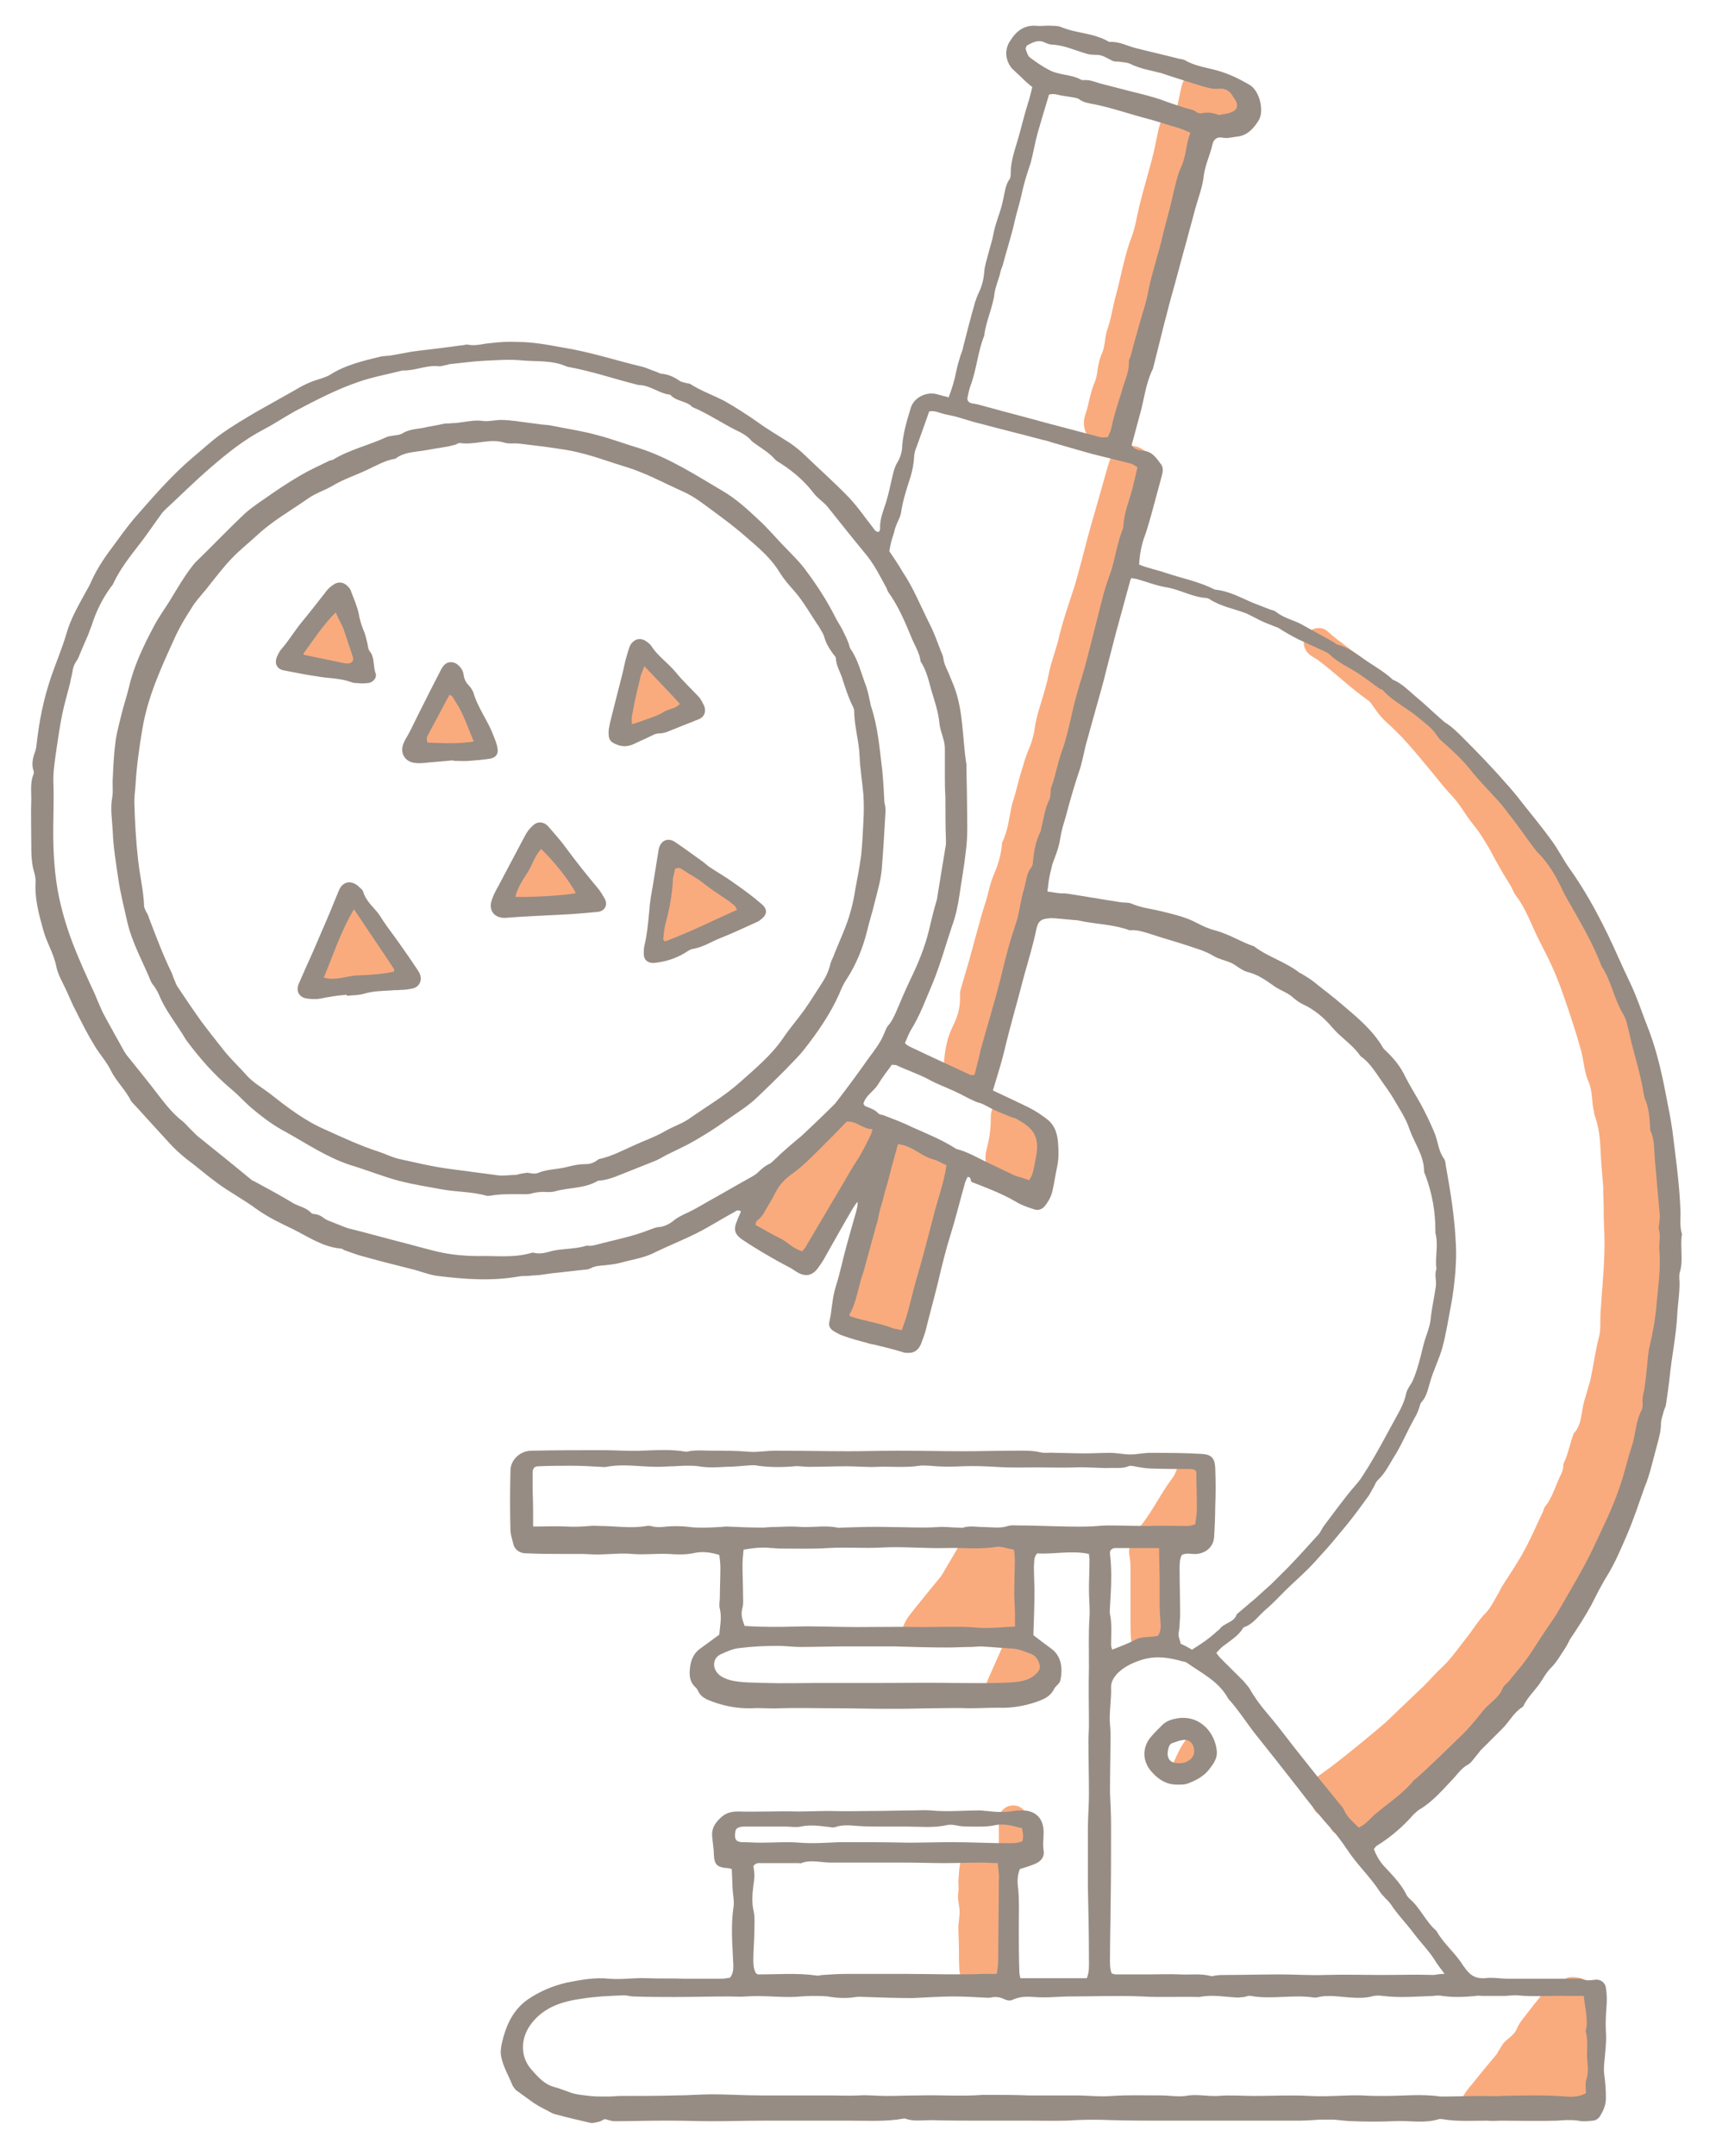 <svg width="82" height="103" viewBox="0 0 82 103" fill="none" xmlns="http://www.w3.org/2000/svg">
<path d="M69.21 84.044C69.055 84.173 68.875 84.301 68.72 84.404C68.514 84.532 68.359 84.686 68.23 84.866C68.05 85.149 67.818 85.38 67.56 85.56C67.457 85.637 67.379 85.74 67.302 85.817C67.173 85.919 67.07 86.048 66.941 86.151C66.864 86.228 66.735 86.305 66.683 86.382C66.399 86.844 65.961 87.152 65.6 87.563C65.548 87.615 65.471 87.666 65.419 87.717C65.213 87.846 65.007 87.923 64.775 87.794C64.594 87.692 64.388 87.666 64.182 87.666C63.821 87.666 63.614 87.512 63.511 87.152C63.486 87.05 63.46 86.947 63.46 86.844C63.331 86.793 63.228 86.767 63.099 86.716C62.944 86.639 62.841 86.536 62.764 86.382C62.686 86.202 62.609 86.048 62.531 85.894C62.377 85.56 62.454 85.303 62.712 85.046C62.738 85.02 62.764 84.995 62.815 84.969C63.821 84.275 64.749 83.505 65.677 82.734C65.858 82.58 66.013 82.452 66.193 82.298C66.812 81.707 67.431 81.116 68.05 80.525C68.333 80.243 68.617 79.909 68.901 79.652C69.339 79.241 69.674 78.753 70.035 78.291C70.37 77.88 70.628 77.417 71.015 77.032C71.273 76.75 71.428 76.39 71.634 76.056C71.686 75.953 71.737 75.825 71.814 75.722C72.175 75.157 72.562 74.592 72.872 74.001C73.181 73.436 73.439 72.82 73.723 72.229C73.774 72.126 73.774 72.023 73.852 71.946C74.109 71.612 74.264 71.201 74.419 70.816C74.522 70.534 74.728 70.277 74.703 69.943C74.935 69.481 75.012 68.967 75.192 68.504C75.192 68.479 75.192 68.453 75.218 68.453C75.528 68.119 75.553 67.683 75.631 67.246C75.682 66.938 75.811 66.604 75.889 66.296C75.915 66.167 75.966 66.064 75.992 65.936C76.147 65.242 76.224 64.575 76.404 63.881C76.507 63.521 76.456 63.111 76.482 62.725C76.533 61.8 76.636 60.876 76.662 59.951C76.688 59.386 76.662 58.795 76.636 58.23C76.636 57.819 76.636 57.408 76.611 56.997C76.611 56.895 76.611 56.792 76.611 56.689C76.559 56.098 76.507 55.508 76.482 54.917C76.456 54.377 76.404 53.864 76.224 53.35C76.198 53.273 76.172 53.196 76.172 53.119C76.043 52.631 76.121 52.117 75.889 51.629C75.708 51.192 75.682 50.679 75.553 50.191C75.321 49.343 75.038 48.495 74.754 47.673C74.522 46.98 74.238 46.286 73.903 45.618C73.697 45.208 73.465 44.771 73.284 44.36C73.026 43.795 72.794 43.23 72.407 42.742C72.304 42.587 72.253 42.408 72.15 42.254C71.943 41.92 71.737 41.586 71.557 41.252C71.402 40.995 71.273 40.712 71.118 40.456C70.963 40.199 70.809 39.942 70.628 39.685C70.396 39.377 70.138 39.069 69.932 38.735C69.726 38.426 69.519 38.144 69.236 37.861C68.978 37.579 68.746 37.271 68.488 36.962C68.076 36.474 67.689 35.986 67.25 35.498C66.915 35.113 66.528 34.753 66.167 34.419C65.987 34.24 65.832 34.06 65.703 33.854C65.6 33.726 65.523 33.572 65.394 33.469C64.543 32.878 63.821 32.159 62.996 31.543C62.892 31.466 62.738 31.389 62.635 31.311C62.274 31.055 62.196 30.618 62.454 30.284C62.686 29.976 63.15 29.899 63.434 30.156C64.053 30.721 64.801 31.157 65.394 31.748C65.677 32.031 65.987 32.313 66.219 32.647C66.245 32.699 66.296 32.75 66.348 32.776C66.76 33.007 67.07 33.366 67.482 33.623C67.766 33.803 68.05 34.008 68.282 34.291C68.514 34.548 68.797 34.753 69.055 34.984C69.442 35.37 69.855 35.755 70.19 36.192C70.499 36.628 70.886 37.014 71.196 37.425C71.402 37.707 71.582 37.99 71.789 38.298C72.098 38.76 72.433 39.197 72.743 39.659C72.769 39.685 72.794 39.736 72.82 39.762C73.155 39.865 73.258 40.147 73.413 40.43C73.516 40.61 73.645 40.789 73.774 40.918C74.238 41.38 74.574 41.92 74.909 42.459C75.192 42.921 75.45 43.384 75.734 43.846C75.94 44.231 76.147 44.617 76.25 45.028C76.275 45.156 76.353 45.285 76.404 45.439C76.611 45.875 76.791 46.286 76.894 46.749C76.972 47.057 77.126 47.365 77.333 47.622C77.487 47.827 77.565 48.033 77.642 48.29C77.719 48.572 77.719 48.906 77.926 49.163C78.029 49.291 78.106 49.42 78.209 49.548C78.416 49.805 78.57 50.114 78.519 50.447C78.493 50.653 78.519 50.833 78.596 51.038C78.674 51.218 78.725 51.423 78.777 51.629C78.802 51.757 78.802 51.937 78.88 52.04C79.06 52.297 79.086 52.579 79.138 52.862C79.215 53.376 79.267 53.864 79.318 54.377C79.37 54.891 79.447 55.379 79.499 55.893C79.525 56.021 79.499 56.175 79.499 56.329C79.499 56.381 79.473 56.458 79.473 56.509C79.602 56.92 79.55 57.331 79.576 57.742C79.602 58.076 79.628 58.436 79.55 58.77C79.499 59.155 79.55 59.54 79.55 59.925C79.55 60.131 79.576 60.336 79.55 60.542C79.473 60.978 79.421 61.389 79.525 61.826C79.525 61.877 79.525 61.903 79.525 61.955C79.37 62.674 79.447 63.419 79.37 64.138C79.344 64.292 79.344 64.446 79.292 64.549C79.112 64.831 79.086 65.165 79.009 65.474C78.854 66.116 78.674 66.732 78.519 67.374C78.493 67.503 78.442 67.657 78.416 67.785C78.338 68.273 78.209 68.736 78.055 69.224C77.926 69.609 77.848 70.02 77.719 70.405C77.591 70.816 77.487 71.227 77.333 71.638C77.178 72.126 76.972 72.588 76.817 73.076C76.791 73.128 76.791 73.205 76.765 73.256C76.611 73.513 76.404 73.77 76.301 74.053C76.198 74.309 76.172 74.618 76.069 74.874C75.966 75.08 75.863 75.26 75.863 75.517C75.863 75.594 75.837 75.671 75.785 75.748C75.296 76.518 75.064 77.392 74.496 78.111C74.29 78.394 74.187 78.727 74.032 79.036C73.981 79.164 73.903 79.293 73.8 79.395C73.465 79.832 73.155 80.269 72.872 80.757C72.691 81.065 72.459 81.373 72.227 81.656C71.634 82.323 71.041 82.966 70.448 83.608C70.422 83.633 70.422 83.633 70.396 83.659C69.906 84.044 69.932 84.096 69.21 84.044Z" fill="#F9AB7E"/>
<path d="M45.1 50.858C45.151 50.087 45.28 49.522 45.538 49.009C45.77 48.546 45.899 48.084 45.873 47.596C45.873 47.493 45.873 47.39 45.899 47.288C46.028 46.825 46.183 46.337 46.312 45.875C46.441 45.413 46.569 44.925 46.698 44.462C46.827 44 46.956 43.512 47.111 43.05C47.24 42.613 47.317 42.176 47.498 41.765C47.704 41.277 47.859 40.764 47.885 40.25C48.168 39.685 48.22 39.068 48.349 38.477C48.4 38.246 48.503 38.015 48.555 37.758C48.658 37.373 48.761 36.962 48.89 36.577C48.968 36.294 49.071 35.986 49.2 35.703C49.303 35.447 49.38 35.164 49.432 34.881C49.483 34.471 49.586 34.085 49.715 33.674C49.87 33.16 50.025 32.672 50.128 32.133C50.231 31.619 50.437 31.106 50.566 30.592C50.773 29.693 51.082 28.82 51.366 27.946C51.469 27.587 51.572 27.201 51.675 26.816C51.881 26.02 52.088 25.224 52.32 24.453C52.526 23.734 52.732 22.989 52.939 22.27C52.99 22.141 53.016 21.987 53.093 21.859C53.325 21.396 53.867 21.191 54.357 21.345C54.821 21.499 55.105 21.962 55.027 22.475C55.002 22.706 54.95 22.912 54.873 23.143C54.692 23.888 54.486 24.607 54.305 25.352C54.279 25.429 54.254 25.506 54.228 25.583C53.944 26.456 53.661 27.33 53.403 28.229C53.274 28.614 53.222 29.025 53.119 29.436C53.016 29.873 52.913 30.309 52.81 30.746C52.655 31.311 52.5 31.902 52.346 32.467C52.32 32.544 52.32 32.647 52.294 32.698C51.984 33.366 51.881 34.111 51.675 34.83C51.623 35.036 51.572 35.241 51.469 35.395C51.288 35.678 51.237 36.012 51.211 36.346C51.185 36.628 51.082 36.911 51.03 37.193C50.953 37.501 50.824 37.81 50.773 38.144C50.644 38.683 50.541 39.222 50.283 39.736C50.205 39.89 50.154 40.07 50.128 40.25C50.076 40.635 50.025 41.02 49.793 41.354C49.715 41.457 49.69 41.585 49.69 41.688C49.715 42.176 49.509 42.613 49.38 43.05C49.251 43.435 49.148 43.846 49.071 44.231C48.993 44.796 48.761 45.284 48.632 45.824C48.606 45.952 48.555 46.106 48.529 46.235C48.323 47.056 48.168 47.904 47.704 48.675C47.627 48.803 47.601 48.983 47.575 49.137C47.549 49.317 47.549 49.497 47.523 49.676C47.472 50.19 47.266 50.653 47.059 51.141C46.879 51.577 46.415 51.808 45.95 51.706C45.409 51.603 45.1 51.192 45.1 50.858Z" fill="#F9AB7E"/>
<path d="M56.239 5.163C56.317 4.778 56.394 4.418 56.471 4.084C56.6 3.622 56.961 3.417 57.4 3.545C57.451 3.545 57.477 3.571 57.503 3.596C57.735 3.725 58.019 3.545 58.225 3.725C58.405 3.905 58.612 4.007 58.844 4.11C59.256 4.316 59.385 4.649 59.282 5.086C59.205 5.394 58.998 5.6 58.689 5.651C58.276 5.703 57.89 5.78 57.503 5.6C57.297 5.78 57.194 5.985 57.116 6.242C56.884 7.064 56.703 7.912 56.497 8.759C56.291 9.581 56.059 10.377 55.878 11.199C55.775 11.764 55.517 12.278 55.492 12.869C55.492 12.972 55.44 13.074 55.414 13.151C55.311 13.511 55.156 13.845 55.156 14.23C55.156 14.359 55.105 14.513 55.053 14.641C54.873 15.181 54.744 15.746 54.615 16.285C54.434 17.081 54.176 17.852 53.97 18.648C53.841 19.136 53.712 19.624 53.609 20.138C53.532 20.549 53.274 20.831 53.042 21.14C52.81 21.448 52.294 21.371 52.088 21.037C51.856 20.677 51.701 20.292 51.856 19.83C52.036 19.316 52.088 18.751 52.32 18.237C52.397 18.057 52.423 17.852 52.449 17.646C52.5 17.364 52.552 17.081 52.681 16.825C52.733 16.696 52.758 16.542 52.784 16.413C52.81 16.208 52.836 16.003 52.887 15.823C53.093 15.258 53.171 14.667 53.325 14.102C53.583 13.151 53.738 12.175 54.099 11.251C54.176 11.045 54.228 10.814 54.28 10.608C54.46 9.632 54.77 8.656 55.027 7.68C55.156 7.218 55.234 6.756 55.337 6.293C55.363 6.139 55.414 5.985 55.466 5.831C55.543 5.42 55.775 5.189 56.239 5.163Z" fill="#F9AB7E"/>
<path d="M42.237 64.035C42.108 64.086 42.005 64.163 41.902 64.189C41.541 64.292 41.18 64.086 41.077 63.727C41.077 63.701 41.051 63.675 41.077 63.675C41.077 63.29 40.922 63.11 40.51 63.187C40.407 63.213 40.329 63.085 40.329 62.982C40.303 62.751 40.355 62.545 40.587 62.391C40.845 62.237 40.871 61.955 40.871 61.698C40.871 61.595 40.819 61.492 40.768 61.415C40.664 61.133 40.69 60.85 40.845 60.593C40.922 60.465 40.948 60.285 41 60.131C41.077 59.925 41.129 59.745 41.206 59.54C41.232 59.463 41.309 59.386 41.309 59.309C41.309 58.924 41.541 58.615 41.619 58.256C41.773 57.614 42.031 57.023 42.263 56.406C42.315 56.278 42.366 56.15 42.263 55.995C42.16 55.816 42.186 55.636 42.237 55.456C42.263 55.302 42.289 55.122 42.341 54.968C42.392 54.814 42.495 54.685 42.599 54.557C42.727 54.429 42.882 54.377 43.037 54.48C43.14 54.531 43.269 54.557 43.372 54.608C43.553 54.711 43.733 54.737 43.965 54.634C44.249 54.48 44.507 54.557 44.739 54.788C44.842 54.891 44.971 54.968 45.074 55.019C45.512 55.276 45.641 55.533 45.461 55.995C45.306 56.432 45.229 56.869 45.126 57.305C45.022 57.716 44.868 58.127 44.764 58.538C44.687 58.846 44.636 59.129 44.558 59.437C44.507 59.643 44.429 59.874 44.378 60.08C44.352 60.157 44.326 60.234 44.3 60.311C44.12 61.03 43.965 61.749 43.785 62.468C43.759 62.571 43.759 62.674 43.707 62.751C43.578 62.982 43.527 63.239 43.449 63.496C43.295 64.112 43.011 64.266 42.418 64.086C42.366 64.061 42.289 64.035 42.237 64.035Z" fill="#F9AB7E"/>
<path d="M48.632 75.542C48.864 75.696 48.968 75.876 48.89 76.21C48.839 76.39 48.916 76.621 48.942 76.826C48.968 77.315 48.968 77.315 48.71 77.751C48.787 77.777 48.864 77.777 48.942 77.803C49.045 77.828 49.148 77.88 49.2 77.957C49.303 78.085 49.406 78.214 49.432 78.368C49.457 78.547 49.586 78.65 49.69 78.753C49.793 78.856 49.896 79.01 49.922 79.164C50.025 79.626 49.818 80.012 49.509 80.32C49.406 80.448 49.225 80.5 49.045 80.474C48.916 80.474 48.813 80.448 48.684 80.448C48.606 80.628 48.529 80.808 48.452 80.962C48.374 81.09 48.271 81.245 48.142 81.322C47.678 81.63 47.085 81.322 47.085 80.757C47.085 80.577 47.137 80.397 47.214 80.217C47.472 79.626 47.755 79.01 48.013 78.419C48.039 78.342 48.039 78.265 48.065 78.188C47.188 78.008 46.337 77.931 45.486 78.111C45.357 78.136 45.228 78.136 45.125 78.111C44.816 78.034 44.558 78.111 44.326 78.316C44.274 78.368 44.197 78.419 44.12 78.47C43.862 78.599 43.527 78.573 43.32 78.368C43.114 78.188 43.062 77.905 43.191 77.623C43.269 77.443 43.372 77.263 43.501 77.109C43.965 76.518 44.429 75.953 44.893 75.388C45.048 75.208 45.151 74.977 45.28 74.772C45.486 74.438 45.667 74.104 45.873 73.77C45.976 73.616 46.131 73.513 46.337 73.487C46.879 73.436 47.395 73.436 47.936 73.359C48.426 73.282 48.761 73.693 48.71 74.155C48.684 74.566 48.658 75.028 48.632 75.542Z" fill="#F9AB7E"/>
<path d="M76.275 98.454C76.533 98.737 76.507 99.071 76.353 99.404C76.275 99.559 76.25 99.764 76.198 99.944C76.147 100.124 76.043 100.226 75.863 100.252C75.553 100.303 75.27 100.381 74.96 100.432C74.78 100.458 74.573 100.535 74.419 100.458C73.98 100.278 73.516 100.355 73.078 100.329C72.82 100.303 72.588 100.303 72.33 100.329C72.072 100.355 71.789 100.406 71.531 100.458C71.428 100.483 71.325 100.586 71.247 100.689C71.118 100.817 71.015 100.971 70.86 101.074C70.577 101.28 70.241 101.228 70.009 100.997C69.777 100.792 69.726 100.509 69.88 100.201C70.009 99.97 70.164 99.764 70.345 99.559C70.731 99.071 71.118 98.608 71.505 98.146C71.556 98.094 71.582 97.992 71.634 97.94C71.686 97.863 71.737 97.761 71.789 97.683C71.969 97.401 72.33 97.273 72.485 96.913C72.614 96.579 72.897 96.296 73.104 96.014C73.31 95.731 73.542 95.475 73.748 95.192C73.903 94.987 74.084 94.832 74.316 94.755C74.47 94.704 74.599 94.601 74.754 94.55C74.857 94.499 74.934 94.447 75.038 94.447C75.399 94.421 75.734 94.55 76.043 94.704C76.275 94.832 76.456 95.089 76.611 95.32C76.662 95.397 76.688 95.552 76.662 95.68C76.611 96.065 76.559 96.451 76.482 96.836C76.482 96.887 76.456 96.964 76.482 97.016C76.585 97.273 76.482 97.504 76.43 97.735C76.404 97.94 76.353 98.146 76.275 98.454Z" fill="#F9AB7E"/>
<path d="M35.972 58.384C35.998 58.307 35.998 58.179 36.049 58.076C36.178 57.742 36.333 57.434 36.462 57.126C36.565 56.895 36.719 56.663 36.823 56.407C36.952 56.15 37.132 55.97 37.416 55.944C37.699 55.944 37.88 55.764 38.035 55.584C38.267 55.328 38.473 55.045 38.705 54.788C38.808 54.685 38.963 54.531 39.092 54.531C39.401 54.531 39.504 54.352 39.659 54.146C39.891 53.838 40.097 53.504 40.433 53.273C40.51 53.221 40.587 53.144 40.691 53.093C40.948 52.965 41.232 52.99 41.413 53.247C41.541 53.427 41.67 53.555 41.851 53.658C42.186 53.838 42.264 54.12 42.057 54.454C41.799 54.865 41.67 55.353 41.284 55.713C41.206 55.79 41.155 55.867 41.129 55.97C40.948 56.407 40.665 56.74 40.407 57.1C40.33 57.228 40.252 57.357 40.123 57.434C39.685 57.665 39.556 58.076 39.427 58.487C39.246 59.001 38.886 59.412 38.602 59.848C38.473 60.054 38.267 60.054 38.06 59.951C37.957 59.9 37.828 59.848 37.725 59.823C37.364 59.797 37.106 59.643 36.874 59.386C36.745 59.232 36.59 59.103 36.384 59.026C36.126 58.898 35.998 58.693 35.972 58.384Z" fill="#F9AB7E"/>
<path d="M57.4 72.614C57.503 72.717 57.554 72.768 57.606 72.845C57.684 72.974 57.632 73.179 57.477 73.205C57.245 73.231 56.987 73.256 56.755 73.282C56.523 73.282 56.265 73.282 56.007 73.282C55.853 73.513 55.698 73.77 55.543 74.001C55.466 74.129 55.466 74.284 55.595 74.386C55.827 74.566 55.853 74.797 55.827 75.054C55.801 75.285 55.827 75.542 55.827 75.773C55.827 76.544 55.827 77.315 55.827 78.085C55.827 78.162 55.775 78.265 55.724 78.291C55.492 78.393 55.414 78.573 55.311 78.779C55.182 79.035 54.95 79.164 54.641 79.113C54.357 79.087 54.099 78.856 54.073 78.547C54.022 78.188 54.022 77.803 54.022 77.443C54.022 76.672 54.022 75.876 54.022 75.106C54.022 74.849 54.022 74.566 53.97 74.309C53.919 74.027 53.996 73.77 54.125 73.539C54.228 73.333 54.331 73.128 54.46 72.948C55.079 72.203 55.466 71.33 56.059 70.559C56.136 70.457 56.188 70.302 56.239 70.174C56.343 69.891 56.575 69.712 56.858 69.609C57.219 69.455 57.58 69.686 57.632 70.071C57.658 70.354 57.632 70.611 57.426 70.816C57.322 70.919 57.271 71.047 57.168 71.176C57.761 71.612 57.761 72.075 57.4 72.614Z" fill="#F9AB7E"/>
<path d="M47.73 88.642C47.73 88.026 47.73 87.486 47.73 86.947C47.73 86.613 47.911 86.382 48.194 86.279C48.633 86.151 49.045 86.407 49.071 86.87C49.097 87.281 49.123 87.692 49.123 88.103C49.123 88.668 48.891 88.899 48.272 88.899C48.22 88.899 48.143 88.899 48.091 88.925C48.065 89.413 48.117 89.901 47.988 90.389C47.962 90.492 47.988 90.646 48.014 90.748C48.117 91.108 48.117 91.493 48.04 91.853C47.936 92.315 48.04 92.752 48.04 93.189C48.014 93.522 48.091 93.831 48.065 94.165C48.04 94.755 47.601 95.064 47.034 94.858C46.853 94.781 46.673 94.781 46.492 94.755C46.131 94.73 45.873 94.524 45.848 94.139C45.822 93.805 45.822 93.445 45.822 93.086C45.822 92.726 45.796 92.392 45.796 92.033C45.796 92.007 45.796 91.981 45.796 91.981C45.822 91.725 45.873 91.442 45.848 91.185C45.822 90.928 45.745 90.671 45.796 90.389C45.822 90.209 45.796 90.029 45.796 89.849C45.822 89.593 45.822 89.31 45.873 89.053C45.925 88.796 46.209 88.565 46.467 88.617C46.931 88.745 47.292 88.514 47.73 88.642Z" fill="#F9AB7E"/>
<path d="M31.613 45.361C31.407 45.361 31.278 45.182 31.304 45.002C31.356 44.719 31.433 44.437 31.485 44.154C31.691 43.307 31.871 42.433 32.078 41.586C32.103 41.509 32.103 41.432 32.129 41.355C32.207 41.098 32.439 40.995 32.671 41.149C32.929 41.303 33.186 41.483 33.444 41.637C33.986 41.997 34.527 42.382 35.043 42.767C35.12 42.819 35.172 42.844 35.249 42.896C35.714 43.23 35.714 43.461 35.249 43.769C35.172 43.82 35.12 43.846 35.043 43.872C34.141 44.257 33.238 44.617 32.336 45.002C32.155 45.079 31.974 45.182 31.794 45.285C31.717 45.336 31.639 45.361 31.613 45.361Z" fill="#F9AB7E"/>
<path d="M48.323 56.38C48.04 56.406 47.807 56.329 47.601 56.175C47.137 55.867 47.008 55.456 47.137 54.942C47.266 54.454 47.343 53.992 47.343 53.504C47.343 53.375 47.343 53.247 47.369 53.144C47.421 52.836 47.627 52.63 47.936 52.553C48.22 52.476 48.504 52.605 48.684 52.887C48.762 52.99 48.787 53.118 48.839 53.247C48.942 53.247 49.071 53.247 49.174 53.247C49.664 53.273 49.974 53.632 49.922 54.094C49.87 54.454 49.87 54.814 49.922 55.199C49.948 55.327 49.922 55.481 49.845 55.61C49.716 55.815 49.716 56.047 49.716 56.252C49.716 56.38 49.716 56.509 49.69 56.612C49.612 56.894 49.406 57.1 49.123 57.125C48.839 57.151 48.607 57.048 48.452 56.766C48.426 56.663 48.401 56.535 48.323 56.38Z" fill="#F9AB7E"/>
<path d="M18.953 46.722C18.927 46.722 18.901 46.722 18.901 46.722C18.54 46.517 18.179 46.671 17.818 46.645C17.302 46.62 16.812 46.722 16.297 46.8C16.039 46.851 15.807 46.877 15.6 47.031C15.549 47.082 15.394 47.056 15.317 47.031C15.188 46.979 15.162 46.851 15.188 46.722C15.188 46.671 15.213 46.594 15.239 46.543C15.523 45.875 15.832 45.207 16.116 44.514C16.193 44.359 16.219 44.205 16.297 44.051C16.425 43.769 16.529 43.486 16.683 43.229C16.786 43.024 17.044 43.024 17.199 43.204C17.251 43.255 17.302 43.332 17.354 43.409C17.612 43.897 17.998 44.308 18.23 44.822C18.411 45.181 18.695 45.49 18.927 45.849C19.03 46.029 19.159 46.183 19.236 46.389C19.288 46.517 19.133 46.722 18.953 46.722Z" fill="#F9AB7E"/>
<path d="M26.895 43.178C26.302 43.229 25.709 43.255 25.115 43.306C24.909 43.332 24.703 43.358 24.497 43.358C24.264 43.358 24.11 43.152 24.161 42.947C24.187 42.844 24.213 42.741 24.264 42.664C24.471 42.227 24.703 41.791 24.909 41.354C25.064 41.072 25.218 40.789 25.373 40.481C25.425 40.404 25.451 40.327 25.502 40.275C25.683 40.019 25.941 39.967 26.121 40.224C26.302 40.481 26.559 40.661 26.74 40.892C27.178 41.431 27.642 41.971 28.055 42.51C28.39 42.921 28.313 43.101 27.771 43.178C27.462 43.229 27.152 43.255 26.843 43.281C26.895 43.204 26.895 43.204 26.895 43.178Z" fill="#F9AB7E"/>
<path d="M17.276 31.825C17.276 32.108 17.07 32.313 16.812 32.236C16.271 32.056 15.729 32.082 15.188 31.954C14.956 31.902 14.698 31.877 14.466 31.825C14.105 31.722 13.95 31.363 14.156 31.055C14.337 30.798 14.569 30.541 14.775 30.31C15.059 29.976 15.342 29.668 15.626 29.334C15.729 29.205 15.858 29.102 16.013 29.025C16.116 28.948 16.271 29 16.348 29.102C16.425 29.205 16.477 29.308 16.529 29.411C16.787 30.156 17.019 30.9 17.251 31.62C17.276 31.697 17.276 31.774 17.276 31.825Z" fill="#F9AB7E"/>
<path d="M30.556 34.625C30.531 34.65 30.505 34.753 30.453 34.83C30.35 35.01 30.195 35.061 30.041 35.01C29.886 34.959 29.809 34.779 29.86 34.599C29.938 34.291 30.015 33.957 30.092 33.649C30.247 33.058 30.402 32.467 30.531 31.851C30.556 31.773 30.582 31.697 30.608 31.619C30.685 31.465 30.866 31.388 31.02 31.465C31.175 31.542 31.33 31.619 31.407 31.748C31.794 32.287 32.336 32.672 32.774 33.186C32.877 33.315 32.98 33.443 33.058 33.597C33.135 33.751 33.006 33.983 32.851 33.931C32.284 33.751 31.872 34.137 31.381 34.265C31.124 34.316 30.866 34.471 30.556 34.625Z" fill="#F9AB7E"/>
<path d="M22.975 35.472C22.975 35.678 22.769 35.806 22.692 35.729C22.459 35.498 22.202 35.601 21.944 35.601C21.608 35.601 21.273 35.627 20.964 35.601C20.732 35.601 20.551 35.652 20.371 35.832C20.216 36.012 19.932 35.935 19.881 35.729C19.855 35.652 19.881 35.524 19.907 35.447C20.113 34.984 20.345 34.522 20.577 34.06C20.732 33.726 20.912 33.392 21.067 33.058C21.093 33.007 21.119 32.955 21.17 32.904C21.299 32.724 21.557 32.724 21.712 32.904C21.866 33.109 22.021 33.341 22.15 33.572C22.382 34.034 22.614 34.471 22.846 34.933C22.872 35.139 22.924 35.344 22.975 35.472Z" fill="#F9AB7E"/>
<path d="M55.698 84.918C55.724 84.815 55.724 84.738 55.775 84.686C56.162 84.198 56.291 83.53 56.729 83.042C56.91 82.811 57.142 82.709 57.451 82.786C57.838 82.888 58.044 83.222 57.89 83.582C57.786 83.839 57.683 84.07 57.554 84.301C57.451 84.455 57.271 84.609 57.09 84.712C56.652 84.918 56.188 85.02 55.698 84.918Z" fill="#F9AB7E"/>
<path d="M46.234 56.226C46.183 56.329 46.131 56.432 46.105 56.535C45.873 57.356 45.667 58.204 45.409 59.026C45.177 59.771 44.997 60.516 44.816 61.286C44.636 62.031 44.429 62.751 44.249 63.495C44.197 63.727 44.094 63.958 44.017 64.189C43.888 64.497 43.681 64.651 43.346 64.626C43.295 64.626 43.217 64.626 43.166 64.6C42.186 64.292 41.154 64.138 40.2 63.778C40.072 63.727 39.943 63.65 39.814 63.572C39.659 63.47 39.581 63.316 39.633 63.136C39.762 62.571 39.762 62.006 39.943 61.441C40.149 60.798 40.278 60.13 40.458 59.488C40.613 58.923 40.768 58.384 40.922 57.844C40.948 57.716 41 57.588 40.974 57.408C40.897 57.511 40.819 57.613 40.742 57.742C40.303 58.487 39.891 59.231 39.453 60.002C39.349 60.208 39.221 60.387 39.092 60.567C38.834 60.927 38.524 61.004 38.138 60.798C37.957 60.696 37.802 60.567 37.622 60.49C37.132 60.233 36.642 59.951 36.178 59.668C35.92 59.514 35.688 59.36 35.456 59.206C35.095 58.949 35.043 58.718 35.224 58.307C35.275 58.153 35.353 58.024 35.404 57.87C35.275 57.767 35.172 57.844 35.095 57.896C34.476 58.23 33.883 58.615 33.264 58.923C32.593 59.257 31.872 59.54 31.201 59.874C30.711 60.105 30.144 60.182 29.602 60.336C29.396 60.387 29.164 60.413 28.932 60.439C28.674 60.464 28.442 60.464 28.21 60.593C28.158 60.618 28.081 60.644 28.029 60.644C27.488 60.696 26.921 60.773 26.379 60.824C26.198 60.85 26.018 60.875 25.837 60.901C25.631 60.927 25.425 60.927 25.219 60.953C25.064 60.953 24.935 60.953 24.78 60.978C23.491 61.209 22.202 61.107 20.912 60.953C20.5 60.901 20.087 60.721 19.649 60.618C18.824 60.413 18.024 60.208 17.199 59.976C16.941 59.899 16.683 59.797 16.451 59.719C16.4 59.694 16.348 59.642 16.271 59.642C15.42 59.565 14.724 59.077 14.002 58.718C13.409 58.435 12.816 58.153 12.274 57.767C11.655 57.305 10.959 56.946 10.34 56.483C9.85 56.123 9.386 55.713 8.896 55.353C8.612 55.122 8.329 54.865 8.097 54.608C7.478 53.94 6.885 53.272 6.266 52.605C6.008 52.065 5.544 51.654 5.286 51.115C5.08 50.704 4.77 50.37 4.538 49.985C4.203 49.445 3.919 48.88 3.636 48.315C3.455 47.981 3.326 47.647 3.171 47.313C2.991 46.928 2.759 46.543 2.682 46.132C2.553 45.515 2.217 45.002 2.063 44.411C1.856 43.666 1.65 42.921 1.702 42.125C1.702 41.971 1.676 41.791 1.624 41.637C1.495 41.2 1.495 40.738 1.495 40.301C1.495 39.582 1.47 38.863 1.495 38.144C1.495 37.758 1.444 37.373 1.599 36.988C1.624 36.936 1.624 36.859 1.599 36.808C1.495 36.5 1.573 36.191 1.676 35.909C1.702 35.857 1.702 35.78 1.727 35.729C1.882 34.368 2.063 33.469 2.449 32.313C2.682 31.645 2.965 30.977 3.171 30.284C3.378 29.539 3.765 28.897 4.126 28.229C4.177 28.126 4.254 28.023 4.306 27.895C4.564 27.304 4.899 26.765 5.286 26.251C5.647 25.763 6.008 25.249 6.395 24.787C7.297 23.759 8.174 22.732 9.205 21.859C9.67 21.473 10.108 21.062 10.572 20.729C11.114 20.343 11.681 20.009 12.248 19.675C12.841 19.341 13.434 19.008 14.027 18.674C14.414 18.442 14.801 18.237 15.265 18.109C15.42 18.057 15.575 18.006 15.729 17.929C16.477 17.441 17.354 17.235 18.205 17.03C18.36 17.004 18.54 17.004 18.695 16.978C18.978 16.927 19.262 16.876 19.546 16.824C19.597 16.824 19.623 16.799 19.675 16.799C20.216 16.721 20.783 16.67 21.325 16.593C21.583 16.567 21.866 16.516 22.124 16.49C22.202 16.49 22.279 16.439 22.356 16.465C22.743 16.542 23.078 16.413 23.465 16.388C23.904 16.336 24.316 16.311 24.755 16.336C25.451 16.336 26.147 16.465 26.843 16.593C28.158 16.799 29.396 17.21 30.685 17.518C30.892 17.569 31.098 17.672 31.33 17.749C31.433 17.775 31.51 17.852 31.614 17.852C31.923 17.877 32.207 18.006 32.465 18.186C32.542 18.237 32.645 18.263 32.748 18.288C32.825 18.314 32.929 18.314 32.98 18.34C33.496 18.674 34.089 18.879 34.631 19.162C35.172 19.47 35.688 19.804 36.203 20.163C36.694 20.523 37.235 20.831 37.751 21.165C38.009 21.345 38.241 21.525 38.473 21.756C39.169 22.424 39.891 23.066 40.561 23.759C41 24.222 41.361 24.761 41.748 25.249C41.799 25.326 41.877 25.429 42.005 25.403C42.031 25.352 42.057 25.301 42.057 25.249C42.031 24.813 42.212 24.402 42.341 23.991C42.47 23.58 42.547 23.169 42.65 22.732C42.702 22.526 42.753 22.295 42.882 22.09C43.037 21.833 43.114 21.55 43.114 21.268C43.166 20.651 43.346 20.061 43.527 19.47C43.681 18.982 44.275 18.699 44.764 18.828C44.945 18.879 45.126 18.93 45.332 18.982C45.486 18.571 45.615 18.16 45.693 17.749C45.744 17.492 45.822 17.235 45.899 16.978C45.951 16.85 46.002 16.721 46.028 16.567C46.209 15.848 46.389 15.155 46.595 14.435C46.647 14.281 46.699 14.127 46.776 13.973C46.931 13.639 47.008 13.331 47.034 12.971C47.059 12.663 47.163 12.381 47.24 12.072C47.317 11.764 47.42 11.482 47.472 11.173C47.575 10.608 47.833 10.095 47.936 9.53C48.014 9.196 48.039 8.836 48.246 8.553C48.297 8.476 48.297 8.348 48.297 8.271C48.297 7.68 48.504 7.141 48.658 6.601C48.813 6.062 48.942 5.497 49.122 4.932C49.2 4.701 49.251 4.469 49.329 4.161C49.2 4.058 49.045 3.93 48.89 3.776C48.71 3.596 48.529 3.442 48.349 3.262C48.039 2.877 47.988 2.363 48.272 1.952C48.555 1.49 48.942 1.182 49.535 1.233C49.767 1.259 50.025 1.207 50.257 1.233C50.412 1.233 50.592 1.233 50.747 1.31C51.263 1.516 51.83 1.567 52.346 1.721C52.5 1.772 52.655 1.824 52.81 1.901C52.887 1.927 52.965 2.004 53.042 2.004C53.48 1.978 53.841 2.183 54.228 2.286C54.924 2.466 55.62 2.62 56.317 2.8C56.42 2.826 56.523 2.826 56.626 2.877C57.142 3.185 57.761 3.236 58.328 3.416C58.818 3.57 59.282 3.802 59.721 4.058C60.185 4.341 60.417 5.266 60.159 5.728C59.927 6.113 59.617 6.473 59.127 6.524C58.895 6.55 58.663 6.627 58.405 6.576C58.173 6.524 57.993 6.653 57.941 6.884C57.838 7.372 57.606 7.834 57.529 8.348C57.477 8.887 57.271 9.427 57.116 9.966C56.987 10.48 56.833 10.994 56.703 11.507C56.446 12.406 56.214 13.331 55.956 14.23C55.853 14.59 55.775 14.949 55.672 15.309C55.492 16.028 55.311 16.747 55.131 17.466C55.105 17.544 55.105 17.62 55.053 17.698C54.718 18.417 54.666 19.187 54.434 19.932C54.305 20.395 54.202 20.831 54.073 21.268C54.202 21.473 54.409 21.499 54.589 21.525C55.053 21.55 55.26 21.884 55.492 22.193C55.595 22.347 55.569 22.552 55.517 22.732C55.337 23.374 55.182 23.991 55.002 24.633C54.898 24.967 54.821 25.301 54.692 25.634C54.538 26.046 54.46 26.508 54.434 26.97C54.873 27.15 55.311 27.227 55.749 27.381C56.446 27.612 57.194 27.766 57.864 28.075C57.967 28.126 58.044 28.177 58.148 28.177C58.792 28.255 59.359 28.588 59.927 28.82C60.185 28.922 60.468 29.025 60.726 29.128C60.829 29.154 60.932 29.179 61.01 29.256C61.422 29.564 61.912 29.642 62.325 29.898C62.789 30.155 63.253 30.412 63.717 30.669C63.795 30.72 63.846 30.772 63.924 30.797C64.336 30.9 64.671 31.131 65.007 31.362C65.522 31.748 66.09 32.03 66.554 32.467C66.992 32.647 67.302 32.981 67.637 33.263C68.049 33.597 68.436 33.982 68.823 34.316C68.926 34.393 69.004 34.496 69.107 34.547C69.39 34.727 69.622 34.958 69.855 35.19C70.576 35.909 71.299 36.654 71.969 37.424C72.227 37.707 72.485 38.015 72.717 38.323C73.207 38.94 73.697 39.531 74.161 40.173C74.444 40.558 74.677 41.02 74.96 41.431C75.682 42.433 76.275 43.512 76.817 44.616C77.178 45.361 77.513 46.157 77.874 46.902C78.235 47.647 78.493 48.469 78.802 49.24C79.189 50.267 79.421 51.32 79.627 52.399C79.731 52.913 79.834 53.452 79.911 53.966C80.066 55.224 80.246 56.483 80.298 57.742C80.324 58.153 80.246 58.564 80.375 58.949C80.272 59.565 80.453 60.182 80.272 60.773C80.246 60.85 80.246 60.927 80.246 61.029C80.298 61.646 80.169 62.262 80.143 62.879C80.092 63.778 79.911 64.677 79.808 65.576C79.756 66.115 79.679 66.629 79.602 67.143C79.576 67.246 79.524 67.323 79.499 67.425C79.447 67.631 79.37 67.836 79.37 68.016C79.37 68.324 79.292 68.632 79.215 68.915C79.086 69.377 78.983 69.814 78.854 70.276C78.776 70.533 78.699 70.79 78.596 71.021C78.312 71.818 78.055 72.614 77.719 73.384C77.461 73.975 77.204 74.592 76.868 75.157C76.559 75.645 76.301 76.158 76.043 76.672C75.734 77.237 75.398 77.751 75.037 78.29C74.96 78.419 74.909 78.547 74.831 78.676C74.599 79.01 74.419 79.369 74.109 79.677C73.877 79.909 73.722 80.217 73.542 80.474C73.31 80.782 73.026 81.064 72.846 81.398C72.82 81.45 72.794 81.527 72.743 81.552C72.33 81.809 72.124 82.246 71.788 82.58C71.453 82.914 71.118 83.248 70.783 83.582C70.705 83.659 70.628 83.787 70.551 83.864C70.422 84.018 70.293 84.224 70.138 84.301C69.855 84.455 69.674 84.712 69.468 84.943C68.952 85.482 68.488 86.047 67.843 86.433C67.74 86.484 67.663 86.587 67.559 86.664C67.044 87.255 66.451 87.768 65.78 88.179C65.729 88.205 65.703 88.282 65.651 88.334C65.78 88.667 65.961 88.976 66.219 89.233C66.605 89.644 66.992 90.055 67.224 90.543C67.25 90.594 67.302 90.645 67.353 90.697C67.869 91.133 68.127 91.801 68.642 92.238C68.978 92.854 69.545 93.291 69.906 93.882C69.958 93.959 70.009 94.01 70.061 94.087C70.293 94.395 70.551 94.524 70.963 94.498C71.324 94.447 71.711 94.524 72.072 94.524C72.253 94.524 72.433 94.524 72.639 94.524C73.516 94.524 74.419 94.524 75.295 94.524C75.398 94.524 75.502 94.498 75.605 94.549C75.811 94.626 75.992 94.601 76.198 94.575C76.456 94.524 76.714 94.704 76.739 94.96C76.791 95.269 76.791 95.577 76.765 95.885C76.739 96.27 76.714 96.656 76.739 97.041C76.765 97.349 76.739 97.657 76.714 97.966C76.688 98.351 76.61 98.762 76.662 99.121C76.714 99.481 76.739 99.841 76.739 100.226C76.739 100.534 76.636 100.791 76.481 101.048C76.404 101.202 76.249 101.305 76.095 101.305C75.863 101.331 75.631 101.356 75.424 101.305C75.063 101.253 74.728 101.279 74.393 101.305C73.516 101.331 72.614 101.305 71.737 101.305C71.505 101.305 71.273 101.331 71.066 101.305C70.344 101.305 69.622 101.356 68.9 101.228C68.849 101.228 68.823 101.228 68.772 101.228C68.049 101.459 67.302 101.279 66.554 101.331C65.935 101.356 65.316 101.356 64.697 101.331C64.362 101.331 64.053 101.279 63.717 101.253C63.511 101.253 63.305 101.253 63.099 101.253C62.737 101.279 62.351 101.305 61.99 101.305C61.216 101.305 60.468 101.305 59.695 101.305C59.102 101.305 58.509 101.305 57.916 101.305C57.219 101.305 56.523 101.305 55.827 101.305C54.924 101.305 54.022 101.305 53.119 101.279C52.552 101.253 51.985 101.253 51.392 101.279C50.721 101.331 50.025 101.305 49.355 101.305C48.607 101.305 47.885 101.305 47.137 101.305C46.26 101.305 45.358 101.305 44.481 101.279C44.068 101.279 43.656 101.356 43.243 101.202C43.217 101.202 43.192 101.202 43.192 101.202C42.366 101.356 41.516 101.305 40.664 101.305C39.246 101.305 37.828 101.305 36.41 101.305C35.611 101.305 34.811 101.331 34.012 101.331C33.393 101.331 32.774 101.305 32.155 101.305C31.949 101.305 31.742 101.305 31.536 101.305C30.814 101.305 30.092 101.331 29.37 101.331C29.241 101.331 29.087 101.279 28.906 101.228C28.829 101.253 28.726 101.331 28.622 101.356C28.494 101.382 28.339 101.433 28.21 101.408C27.642 101.279 27.101 101.151 26.534 100.997C26.327 100.945 26.173 100.817 25.992 100.74C25.837 100.663 25.657 100.56 25.502 100.457C25.219 100.252 24.935 100.046 24.651 99.841C24.6 99.789 24.548 99.712 24.497 99.635C24.316 99.173 24.058 98.762 23.955 98.274C23.878 97.94 23.981 97.606 24.058 97.298C24.265 96.579 24.6 95.936 25.244 95.5C25.812 95.115 26.431 94.858 27.101 94.704C27.771 94.575 28.442 94.447 29.112 94.524C29.705 94.575 30.299 94.472 30.892 94.498C31.485 94.524 32.078 94.498 32.697 94.524C33.29 94.524 33.883 94.524 34.476 94.524C34.605 94.524 34.76 94.498 34.888 94.472C35.043 94.267 35.043 94.061 35.043 93.856C35.017 93.522 35.017 93.188 34.992 92.88C34.966 92.315 34.966 91.724 35.043 91.159C35.095 90.902 35.043 90.62 35.017 90.363C34.992 90.029 34.992 89.669 34.966 89.284C34.888 89.258 34.785 89.233 34.656 89.233C34.244 89.181 34.141 89.027 34.115 88.642C34.115 88.359 34.063 88.077 34.038 87.794C33.986 87.409 34.115 87.152 34.398 86.869C34.656 86.613 34.914 86.535 35.275 86.535C36.229 86.561 37.183 86.51 38.112 86.535C38.627 86.535 39.143 86.51 39.659 86.51C40.381 86.535 41.103 86.51 41.825 86.51C42.418 86.51 43.011 86.484 43.63 86.484C43.914 86.484 44.197 86.459 44.481 86.484C45.255 86.561 46.054 86.484 46.827 86.484C46.931 86.484 47.034 86.51 47.137 86.51C47.575 86.561 47.988 86.587 48.426 86.51C48.555 86.484 48.684 86.484 48.787 86.484C49.483 86.459 49.896 86.869 49.87 87.589C49.87 87.846 49.819 88.102 49.87 88.385C49.922 88.693 49.767 88.899 49.483 89.027C49.251 89.13 48.993 89.207 48.736 89.284C48.607 89.592 48.607 89.926 48.658 90.26C48.71 90.851 48.684 91.442 48.684 92.032C48.684 92.751 48.684 93.471 48.71 94.19C48.71 94.293 48.736 94.395 48.761 94.498C49.819 94.498 50.876 94.498 51.933 94.498C52.062 94.19 52.036 93.882 52.036 93.573C52.036 92.418 52.01 91.287 51.985 90.132C51.985 89.207 51.985 88.282 51.985 87.357C51.985 86.818 52.036 86.253 52.036 85.714C52.036 84.84 52.011 83.993 52.011 83.119C52.011 82.888 52.036 82.657 52.036 82.451C52.036 81.501 52.01 80.576 52.036 79.626C52.036 78.83 52.011 78.034 52.062 77.237C52.088 76.801 52.036 76.364 52.036 75.953C52.036 75.465 52.062 74.977 52.062 74.489C52.062 74.412 52.036 74.335 52.036 74.232C51.185 74.052 50.36 74.258 49.561 74.206C49.38 74.412 49.432 74.617 49.406 74.823C49.406 75.234 49.432 75.645 49.432 76.056C49.432 76.724 49.406 77.391 49.38 78.111C49.638 78.316 49.922 78.522 50.231 78.753C50.773 79.138 50.773 79.806 50.67 80.268C50.644 80.422 50.463 80.525 50.386 80.653C50.205 81.039 49.896 81.167 49.535 81.296C48.942 81.501 48.323 81.604 47.704 81.578C47.24 81.578 46.776 81.604 46.286 81.604C45.744 81.578 45.203 81.604 44.687 81.604C44.12 81.604 43.578 81.629 43.011 81.629C42.805 81.629 42.599 81.629 42.392 81.629C41.541 81.629 40.716 81.604 39.865 81.604C38.988 81.604 38.138 81.578 37.261 81.604C36.797 81.629 36.358 81.578 35.92 81.604C35.198 81.629 34.476 81.475 33.805 81.193C33.651 81.116 33.522 81.039 33.419 80.885C33.367 80.808 33.316 80.679 33.264 80.628C32.929 80.345 32.929 79.986 32.98 79.6C33.032 79.241 33.187 78.933 33.496 78.727C33.78 78.522 34.063 78.316 34.373 78.085C34.398 77.7 34.502 77.289 34.398 76.852C34.347 76.672 34.398 76.492 34.398 76.313C34.398 75.85 34.424 75.362 34.424 74.9C34.424 74.694 34.398 74.489 34.373 74.283C33.986 74.155 33.573 74.104 33.212 74.181C32.774 74.283 32.336 74.258 31.923 74.232C31.356 74.206 30.788 74.283 30.195 74.232C29.654 74.181 29.087 74.258 28.519 74.258C28.261 74.258 27.978 74.232 27.72 74.232C27.565 74.232 27.385 74.232 27.23 74.232C27.101 74.232 26.972 74.232 26.869 74.232C26.327 74.232 25.812 74.232 25.27 74.206C25.167 74.206 25.064 74.206 24.961 74.181C24.78 74.129 24.625 74.026 24.548 73.821C24.497 73.616 24.419 73.384 24.393 73.153C24.368 72.177 24.368 71.227 24.393 70.251C24.393 69.737 24.858 69.3 25.399 69.3C26.559 69.275 27.72 69.275 28.855 69.275C29.448 69.275 30.041 69.326 30.634 69.3C31.356 69.275 32.078 69.223 32.8 69.352C33.212 69.249 33.625 69.3 34.038 69.3C34.631 69.3 35.224 69.3 35.817 69.352C36.229 69.377 36.642 69.3 37.054 69.3C38.241 69.3 39.401 69.326 40.587 69.326C41.361 69.326 42.109 69.3 42.882 69.3C43.939 69.3 45.022 69.326 46.08 69.326C46.853 69.326 47.653 69.3 48.426 69.3C48.864 69.3 49.277 69.275 49.715 69.377C49.922 69.429 50.154 69.377 50.386 69.403C50.85 69.403 51.34 69.429 51.804 69.429C52.217 69.429 52.629 69.403 53.042 69.403C53.377 69.403 53.687 69.48 54.022 69.48C54.331 69.48 54.641 69.403 54.95 69.403C55.775 69.403 56.6 69.403 57.425 69.454C57.89 69.48 58.044 69.66 58.07 70.097C58.096 70.739 58.096 71.381 58.07 71.997C58.07 72.46 58.044 72.948 58.019 73.41C57.993 73.872 57.658 74.181 57.194 74.232C56.961 74.258 56.703 74.155 56.471 74.283C56.368 74.489 56.368 74.72 56.368 74.951C56.368 75.696 56.394 76.415 56.394 77.16C56.394 77.314 56.368 77.494 56.368 77.648C56.368 77.802 56.317 77.931 56.317 78.085C56.317 78.213 56.394 78.367 56.42 78.522C56.6 78.599 56.781 78.701 56.961 78.804C57.374 78.547 57.761 78.29 58.122 77.957C58.173 77.905 58.225 77.879 58.276 77.828C58.483 77.52 58.973 77.52 59.102 77.109C59.385 76.878 59.669 76.621 59.953 76.39C60.236 76.133 60.494 75.902 60.778 75.645C61.061 75.362 61.319 75.105 61.603 74.823C62.093 74.309 62.557 73.795 63.021 73.282C63.124 73.153 63.176 72.999 63.279 72.871C63.769 72.228 64.259 71.535 64.8 70.918C65.058 70.636 65.213 70.328 65.419 70.019C65.806 69.377 66.167 68.71 66.528 68.042C66.786 67.554 67.095 67.091 67.198 66.552C67.25 66.347 67.379 66.192 67.482 66.013C67.74 65.448 67.869 64.857 68.024 64.24C68.127 63.829 68.307 63.47 68.359 63.059C68.41 62.519 68.539 61.98 68.617 61.415C68.642 61.158 68.539 60.875 68.642 60.618C68.565 60.053 68.746 59.463 68.591 58.898C68.591 58.872 68.591 58.821 68.591 58.769C68.591 57.87 68.436 57.023 68.127 56.175C68.101 56.098 68.049 56.021 68.049 55.944C68.049 55.199 67.585 54.608 67.353 53.94C67.173 53.401 66.838 52.913 66.554 52.425C66.373 52.117 66.167 51.86 65.961 51.551C65.677 51.141 65.419 50.73 65.007 50.447C64.646 49.908 64.078 49.574 63.666 49.086C63.253 48.598 62.789 48.212 62.222 47.956C62.067 47.878 61.938 47.776 61.809 47.673C61.654 47.519 61.448 47.416 61.242 47.313C61.087 47.236 60.907 47.133 60.778 47.031C60.417 46.774 60.056 46.543 59.643 46.44C59.334 46.363 59.102 46.132 58.844 46.003C58.56 45.875 58.251 45.824 57.993 45.669C57.58 45.413 57.142 45.31 56.703 45.156C56.162 44.976 55.595 44.822 55.053 44.642C54.718 44.539 54.383 44.411 54.022 44.437C53.996 44.437 53.97 44.437 53.97 44.437C53.274 44.18 52.526 44.154 51.804 44.026C51.649 44 51.495 43.949 51.314 43.949C51.031 43.923 50.747 43.897 50.463 43.871C50.334 43.871 50.205 43.846 50.102 43.871C49.767 43.897 49.612 44 49.535 44.334C49.38 45.104 49.148 45.849 48.942 46.594C48.633 47.801 48.271 49.009 47.988 50.216C47.833 50.858 47.627 51.474 47.446 52.091C48.039 52.373 48.607 52.63 49.174 52.913C49.483 53.067 49.793 53.272 50.051 53.478C50.438 53.786 50.541 54.223 50.566 54.685C50.592 55.019 50.592 55.379 50.515 55.738C50.438 56.098 50.386 56.458 50.309 56.817C50.257 57.1 50.128 57.356 49.948 57.588C49.819 57.767 49.612 57.844 49.406 57.767C49.097 57.665 48.787 57.562 48.504 57.382C47.833 56.997 47.137 56.74 46.415 56.457C46.363 56.226 46.337 56.226 46.234 56.226ZM50.051 42.587C50.231 42.613 50.412 42.639 50.566 42.664C50.721 42.69 50.85 42.664 51.005 42.69C51.856 42.818 52.707 42.972 53.558 43.101C53.738 43.127 53.944 43.101 54.099 43.178C54.512 43.358 54.976 43.409 55.414 43.512C56.033 43.666 56.652 43.794 57.219 44.103C57.503 44.257 57.812 44.385 58.122 44.462C58.766 44.642 59.308 45.002 59.927 45.207C60.597 45.721 61.448 45.952 62.093 46.466C62.119 46.491 62.17 46.491 62.196 46.517C62.402 46.645 62.634 46.774 62.815 46.928C63.253 47.288 63.717 47.621 64.156 48.007C64.852 48.598 65.574 49.188 66.064 50.01C66.115 50.113 66.219 50.19 66.322 50.293C66.657 50.627 66.941 50.986 67.147 51.423C67.353 51.834 67.611 52.245 67.843 52.656C68.101 53.118 68.333 53.606 68.539 54.094C68.72 54.505 68.72 54.968 69.004 55.353C69.055 55.43 69.081 55.558 69.081 55.636C69.313 56.92 69.519 58.178 69.571 59.488C69.597 59.925 69.571 60.336 69.545 60.773C69.493 61.312 69.442 61.826 69.339 62.34C69.21 63.007 69.107 63.701 68.926 64.369C68.771 64.934 68.488 65.473 68.333 66.038C68.23 66.372 68.178 66.706 67.921 66.989C67.843 67.066 67.843 67.22 67.792 67.323C67.74 67.477 67.663 67.631 67.585 67.759C67.508 67.913 67.431 68.042 67.353 68.196C67.121 68.658 66.889 69.172 66.605 69.609C66.373 69.994 66.167 70.405 65.832 70.713C65.754 70.79 65.703 70.918 65.651 71.021C65.574 71.15 65.497 71.304 65.419 71.432C65.058 71.92 64.697 72.434 64.311 72.896C63.924 73.359 63.537 73.847 63.124 74.283C62.918 74.515 62.712 74.746 62.505 74.951C62.144 75.311 61.758 75.645 61.397 76.004C61.087 76.313 60.803 76.621 60.468 76.903C60.133 77.186 59.901 77.571 59.463 77.725C59.437 77.725 59.385 77.777 59.385 77.802C59.153 78.162 58.766 78.393 58.431 78.65C58.328 78.727 58.225 78.856 58.122 78.958C58.199 79.061 58.251 79.138 58.328 79.215C58.689 79.575 59.05 79.934 59.411 80.294C59.514 80.422 59.643 80.551 59.721 80.679C59.953 81.09 60.236 81.475 60.546 81.835C60.984 82.349 61.397 82.888 61.809 83.427C62.17 83.89 62.531 84.326 62.892 84.789C63.279 85.277 63.692 85.765 64.104 86.279C64.156 86.33 64.207 86.407 64.233 86.484C64.388 86.818 64.646 87.023 64.929 87.306C65.032 87.255 65.11 87.203 65.187 87.152C65.342 87.023 65.497 86.869 65.626 86.741C66.27 86.176 67.018 85.714 67.559 85.046C67.585 85.02 67.611 84.994 67.663 84.969C68.436 84.275 69.184 83.53 69.932 82.811C70.267 82.477 70.551 82.118 70.86 81.732C71.17 81.347 71.634 81.116 71.814 80.628C71.866 80.525 71.969 80.448 72.072 80.345C72.227 80.165 72.382 79.96 72.536 79.78C73.052 79.189 73.439 78.496 73.877 77.854C74.109 77.52 74.341 77.186 74.547 76.826C75.089 75.876 75.656 74.951 76.121 73.975C76.585 72.973 77.1 71.972 77.436 70.918C77.642 70.328 77.771 69.686 77.977 69.095C78.158 68.53 78.158 67.913 78.441 67.374C78.493 67.271 78.493 67.143 78.493 67.014C78.467 66.809 78.519 66.603 78.57 66.398C78.648 65.884 78.699 65.345 78.751 64.805C78.776 64.651 78.776 64.471 78.828 64.317C78.983 63.65 79.112 62.956 79.163 62.262C79.241 61.415 79.37 60.567 79.292 59.694C79.266 59.386 79.37 59.052 79.266 58.718C79.241 58.615 79.292 58.512 79.292 58.41C79.292 58.307 79.318 58.204 79.318 58.101C79.241 57.228 79.163 56.355 79.086 55.481C79.034 54.993 79.086 54.505 78.88 54.043C78.854 54.017 78.854 53.966 78.854 53.915C78.828 53.426 78.802 52.938 78.596 52.476C78.57 52.399 78.57 52.322 78.544 52.245C78.39 51.243 78.055 50.293 77.848 49.317C77.771 49.009 77.719 48.7 77.564 48.444C77.126 47.724 76.997 46.851 76.533 46.157C76.146 45.13 75.579 44.154 75.037 43.204C74.883 42.947 74.728 42.664 74.599 42.382C74.316 41.791 73.98 41.226 73.516 40.763C73.439 40.686 73.361 40.584 73.284 40.481C72.949 40.044 72.639 39.582 72.304 39.145C72.072 38.863 71.866 38.554 71.608 38.272C71.17 37.784 70.705 37.322 70.293 36.808C69.906 36.32 69.468 35.909 69.004 35.498C68.875 35.395 68.746 35.267 68.668 35.138C68.436 34.779 68.101 34.547 67.792 34.291C67.25 33.828 66.58 33.52 66.09 32.981C66.038 32.929 65.987 32.929 65.935 32.904C65.754 32.775 65.6 32.672 65.445 32.544C65.264 32.416 65.11 32.313 64.929 32.184C64.465 31.876 63.949 31.671 63.537 31.26C63.485 31.208 63.408 31.183 63.331 31.131C62.892 30.926 62.48 30.746 62.041 30.541C61.732 30.386 61.422 30.207 61.139 30.027C61.061 29.975 60.984 29.95 60.907 29.924C60.726 29.847 60.572 29.796 60.391 29.718C60.107 29.59 59.849 29.436 59.566 29.308C58.973 29.076 58.328 28.974 57.786 28.614C57.735 28.588 57.683 28.563 57.606 28.563C56.936 28.511 56.368 28.152 55.698 28.049C55.234 27.972 54.795 27.792 54.331 27.664C54.228 27.638 54.151 27.638 54.073 27.612C54.048 27.664 54.022 27.689 54.022 27.689C53.79 28.537 53.558 29.385 53.325 30.232C53.171 30.823 53.016 31.439 52.861 32.03C52.707 32.672 52.526 33.289 52.346 33.931C52.191 34.496 52.036 35.035 51.882 35.601C51.778 36.037 51.701 36.474 51.546 36.911C51.314 37.604 51.108 38.323 50.927 39.017C50.824 39.351 50.721 39.685 50.67 40.019C50.618 40.378 50.515 40.686 50.386 41.02C50.309 41.2 50.257 41.38 50.231 41.534C50.102 41.996 50.102 42.253 50.051 42.587ZM45.177 38.041C45.151 37.707 45.151 37.373 45.151 37.065C45.151 36.628 45.151 36.191 45.151 35.78C45.151 35.626 45.126 35.447 45.074 35.292C45.022 35.061 44.919 34.83 44.894 34.573C44.842 34.008 44.661 33.494 44.507 32.981C44.378 32.518 44.275 32.03 43.991 31.594C43.939 31.157 43.681 30.797 43.527 30.386C43.217 29.642 42.908 28.922 42.444 28.28C42.418 28.229 42.392 28.177 42.366 28.1C42.057 27.535 41.773 26.945 41.335 26.431C40.742 25.712 40.149 24.967 39.556 24.222C39.349 23.965 39.066 23.811 38.859 23.528C38.421 22.963 37.905 22.526 37.312 22.141C37.183 22.064 37.054 21.987 36.977 21.884C36.745 21.628 36.436 21.448 36.152 21.242C36.049 21.165 35.946 21.114 35.868 21.011C35.739 20.857 35.559 20.754 35.378 20.651C34.605 20.292 33.883 19.778 33.083 19.444C32.8 19.136 32.31 19.187 32.026 18.854C31.485 18.802 31.072 18.391 30.505 18.391C29.37 18.109 28.261 17.723 27.101 17.518C26.379 17.184 25.605 17.287 24.858 17.21C24.29 17.158 23.697 17.21 23.13 17.235C22.588 17.261 22.073 17.338 21.531 17.389C21.454 17.389 21.377 17.441 21.299 17.441C21.17 17.466 21.041 17.518 20.938 17.492C20.345 17.441 19.803 17.723 19.236 17.698C18.54 17.877 17.818 18.006 17.148 18.237C16.09 18.597 15.11 19.11 14.131 19.624C13.615 19.907 13.125 20.241 12.583 20.523C11.655 21.011 10.856 21.653 10.082 22.321C9.334 22.963 8.638 23.657 7.916 24.325C7.839 24.402 7.761 24.479 7.71 24.556C7.349 25.044 7.014 25.557 6.627 26.046C6.188 26.611 5.75 27.176 5.441 27.818C5.415 27.895 5.363 27.972 5.312 28.023C4.899 28.588 4.59 29.205 4.383 29.873C4.332 30.001 4.28 30.13 4.229 30.284C4.1 30.592 3.971 30.874 3.842 31.183C3.79 31.311 3.739 31.465 3.661 31.568C3.532 31.748 3.481 31.927 3.455 32.133C3.429 32.287 3.378 32.441 3.352 32.621C3.223 33.135 3.068 33.648 2.965 34.162C2.862 34.676 2.785 35.215 2.707 35.729C2.63 36.294 2.527 36.859 2.553 37.45C2.578 37.989 2.553 38.503 2.553 39.042C2.527 40.224 2.553 41.38 2.759 42.536C2.914 43.409 3.171 44.257 3.481 45.079C3.79 45.875 4.151 46.671 4.512 47.442C4.641 47.75 4.77 48.058 4.899 48.341C5.234 48.983 5.595 49.599 5.931 50.216C5.982 50.293 6.034 50.396 6.111 50.473C6.601 51.089 7.091 51.68 7.555 52.296C7.916 52.759 8.251 53.195 8.715 53.555C8.819 53.632 8.922 53.76 9.025 53.863C9.154 53.992 9.283 54.12 9.412 54.248C9.85 54.608 10.314 54.968 10.753 55.327C11.191 55.687 11.604 56.021 12.042 56.38C12.094 56.406 12.145 56.432 12.197 56.457C12.816 56.791 13.434 57.125 14.027 57.485C14.311 57.639 14.646 57.69 14.878 57.947C14.904 57.973 14.982 57.999 15.059 57.999C15.239 58.024 15.368 58.101 15.497 58.204C15.6 58.281 15.755 58.333 15.884 58.384C16.064 58.461 16.219 58.512 16.4 58.589C16.529 58.641 16.658 58.692 16.812 58.718C17.534 58.898 18.256 59.103 18.953 59.283C19.7 59.463 20.422 59.694 21.17 59.848C21.712 59.951 22.279 60.002 22.82 60.002C23.672 59.976 24.548 60.105 25.399 59.848C25.425 59.848 25.477 59.822 25.528 59.848C25.837 59.925 26.147 59.822 26.431 59.745C26.946 59.642 27.488 59.668 28.003 59.514C28.055 59.488 28.133 59.514 28.184 59.514C28.287 59.514 28.39 59.488 28.494 59.463C29.344 59.231 30.221 59.077 31.046 58.743C31.201 58.692 31.356 58.615 31.51 58.615C31.742 58.589 31.949 58.487 32.129 58.358C32.361 58.153 32.645 58.024 32.929 57.896C33.238 57.742 33.548 57.562 33.857 57.382C34.553 56.997 35.249 56.586 35.946 56.201C36.023 56.149 36.126 56.098 36.203 56.021C36.384 55.841 36.565 55.687 36.797 55.584C36.874 55.533 36.951 55.456 37.029 55.379C37.158 55.276 37.261 55.148 37.39 55.045C37.699 54.762 38.009 54.505 38.318 54.248C38.808 53.786 39.298 53.324 39.788 52.836C39.865 52.759 39.943 52.682 39.994 52.605C40.51 51.937 41 51.269 41.49 50.575C41.773 50.19 42.083 49.805 42.263 49.343C42.315 49.214 42.366 49.06 42.47 48.957C42.624 48.777 42.727 48.546 42.831 48.315C43.037 47.827 43.243 47.339 43.475 46.851C43.862 46.055 44.197 45.258 44.404 44.385C44.507 43.949 44.61 43.512 44.739 43.075C44.764 42.998 44.79 42.921 44.79 42.844C44.919 42.048 45.048 41.277 45.177 40.481C45.203 40.378 45.203 40.275 45.203 40.173C45.177 39.505 45.177 38.76 45.177 38.041ZM75.682 95.346C75.373 95.346 75.115 95.346 74.883 95.346C74.109 95.32 73.31 95.397 72.536 95.32C72.304 95.294 72.098 95.346 71.866 95.346C71.531 95.346 71.221 95.346 70.886 95.346C70.757 95.346 70.628 95.32 70.525 95.346C69.983 95.397 69.468 95.423 68.926 95.346C68.797 95.32 68.642 95.32 68.488 95.346C67.688 95.371 66.889 95.448 66.09 95.346C65.909 95.32 65.703 95.32 65.548 95.371C65.213 95.448 64.903 95.448 64.568 95.423C64.027 95.397 63.459 95.269 62.918 95.423C62.892 95.423 62.841 95.423 62.789 95.423C61.783 95.269 60.778 95.525 59.772 95.346C59.669 95.32 59.566 95.371 59.463 95.397C59.359 95.397 59.256 95.423 59.153 95.423C58.534 95.397 57.941 95.269 57.322 95.397C57.297 95.397 57.271 95.397 57.271 95.397C56.368 95.371 55.466 95.423 54.563 95.371C53.429 95.32 52.294 95.371 51.16 95.371C50.592 95.371 50.025 95.448 49.432 95.397C49.071 95.371 48.736 95.371 48.4 95.525C48.246 95.603 48.117 95.551 47.988 95.5C47.782 95.397 47.575 95.371 47.343 95.423C47.24 95.448 47.111 95.423 46.982 95.423C46.518 95.397 46.028 95.371 45.564 95.371C44.919 95.371 44.249 95.423 43.604 95.448C42.856 95.448 42.134 95.423 41.386 95.397C41.232 95.397 41.051 95.371 40.897 95.397C40.432 95.474 39.994 95.448 39.556 95.371C39.324 95.346 39.066 95.346 38.808 95.346C38.447 95.346 38.112 95.397 37.751 95.397C37.054 95.397 36.358 95.32 35.662 95.371C35.378 95.397 35.095 95.371 34.785 95.371C33.934 95.371 33.109 95.397 32.258 95.397C31.588 95.397 30.943 95.397 30.273 95.371C30.092 95.371 29.912 95.294 29.731 95.32C29.087 95.346 28.468 95.371 27.823 95.474C26.895 95.603 26.018 95.859 25.399 96.656C24.883 97.323 24.832 98.197 25.373 98.839C25.451 98.916 25.502 98.993 25.58 99.07C25.837 99.353 26.121 99.61 26.534 99.712C26.843 99.789 27.153 99.944 27.462 100.021C27.694 100.072 27.952 100.098 28.184 100.123C28.39 100.149 28.597 100.149 28.803 100.149C28.906 100.149 29.009 100.149 29.112 100.149C29.293 100.149 29.473 100.123 29.654 100.123C30.531 100.123 31.433 100.123 32.31 100.098C32.877 100.098 33.47 100.046 34.038 100.046C34.785 100.046 35.559 100.098 36.307 100.098C37.416 100.098 38.524 100.098 39.633 100.098C40.097 100.098 40.587 100.123 41.051 100.098C41.49 100.072 41.902 100.123 42.341 100.123C42.882 100.123 43.449 100.098 43.991 100.098C44.971 100.072 45.977 100.149 46.956 100.072C47.034 100.072 47.111 100.072 47.214 100.072C47.859 100.072 48.478 100.072 49.122 100.098C49.896 100.098 50.644 100.098 51.417 100.098C51.985 100.098 52.578 100.175 53.145 100.123C53.919 100.072 54.692 100.098 55.492 100.098C55.878 100.098 56.291 100.175 56.652 100.123C57.168 100.021 57.683 100.149 58.199 100.123C58.766 100.072 59.359 100.123 59.927 100.123C60.803 100.123 61.706 100.072 62.583 100.123C63.434 100.175 64.259 100.072 65.11 100.098C65.471 100.123 65.806 100.123 66.167 100.123C67.044 100.123 67.946 100.021 68.823 100.149C68.9 100.149 68.978 100.149 69.081 100.149C69.648 100.149 70.241 100.123 70.808 100.123C71.118 100.123 71.427 100.149 71.737 100.123C72.768 100.098 73.8 100.072 74.805 100.149C75.115 100.175 75.45 100.175 75.785 99.995C75.785 99.764 75.734 99.532 75.811 99.327C75.888 99.07 75.888 98.813 75.863 98.556C75.785 98.068 75.914 97.58 75.785 97.092C75.76 97.015 75.785 96.938 75.811 96.861C75.863 96.322 75.734 95.859 75.682 95.346ZM42.495 26.328C42.702 26.636 42.934 26.97 43.14 27.33C43.656 28.1 43.991 28.948 44.404 29.77C44.636 30.207 44.79 30.669 44.971 31.131C45.022 31.234 45.048 31.311 45.074 31.414C45.1 31.696 45.229 31.927 45.332 32.159C45.409 32.339 45.486 32.544 45.564 32.724C46.054 33.957 45.977 35.267 46.183 36.525C46.183 36.551 46.183 36.577 46.183 36.577C46.183 37.142 46.209 37.733 46.209 38.298C46.209 39.068 46.26 39.864 46.157 40.635C46.08 41.354 45.951 42.048 45.847 42.767C45.77 43.281 45.667 43.769 45.487 44.257C45.177 45.181 44.919 46.132 44.532 47.056C44.223 47.776 43.965 48.495 43.553 49.163C43.424 49.368 43.346 49.599 43.243 49.831C43.321 49.908 43.398 49.959 43.449 49.985C44.404 50.447 45.383 50.884 46.363 51.346C46.415 51.372 46.466 51.346 46.57 51.346C46.621 51.115 46.699 50.858 46.75 50.627C46.802 50.447 46.827 50.267 46.879 50.087C47.111 49.24 47.369 48.392 47.601 47.544C47.807 46.825 47.962 46.08 48.168 45.336C48.297 44.873 48.452 44.385 48.607 43.923C48.736 43.435 48.787 42.921 48.942 42.433C49.045 42.073 49.045 41.714 49.303 41.406C49.329 41.354 49.355 41.303 49.355 41.226C49.406 40.686 49.483 40.173 49.741 39.685C49.741 39.659 49.741 39.633 49.741 39.633C49.87 39.145 49.922 38.632 50.154 38.169C50.205 38.092 50.18 37.964 50.205 37.861C50.205 37.758 50.205 37.656 50.257 37.553C50.463 36.962 50.566 36.32 50.798 35.729C50.927 35.369 51.005 34.984 51.108 34.599C51.211 34.136 51.314 33.674 51.443 33.212C51.624 32.57 51.83 31.953 51.985 31.311C52.242 30.335 52.475 29.359 52.733 28.383C52.836 27.998 52.965 27.638 53.093 27.278C53.3 26.636 53.377 25.968 53.635 25.326C53.661 25.249 53.687 25.172 53.687 25.095C53.712 24.479 53.97 23.914 54.125 23.297C54.202 22.989 54.28 22.655 54.357 22.321C54.228 22.244 54.125 22.167 54.022 22.141C53.403 21.987 52.784 21.833 52.165 21.679C51.52 21.499 50.902 21.319 50.283 21.14C50.128 21.088 49.973 21.037 49.819 21.011C48.864 20.754 47.91 20.523 46.956 20.266C46.621 20.189 46.286 20.086 45.951 19.984C45.719 19.907 45.487 19.855 45.229 19.804C44.945 19.753 44.687 19.598 44.404 19.65C44.172 20.292 43.965 20.908 43.733 21.525C43.707 21.628 43.681 21.73 43.681 21.833C43.656 22.218 43.578 22.604 43.449 22.963C43.295 23.451 43.14 23.939 43.063 24.453C43.037 24.658 42.934 24.838 42.856 25.018C42.805 25.146 42.753 25.275 42.727 25.429C42.599 25.789 42.547 26.046 42.495 26.328ZM69.029 94.293C68.849 94.036 68.668 93.83 68.539 93.599C68.256 93.162 67.895 92.803 67.585 92.392C67.224 91.904 66.786 91.467 66.451 90.954C66.296 90.748 66.09 90.594 65.935 90.363C65.471 89.644 64.826 89.053 64.362 88.334C64.13 88 63.898 87.666 63.614 87.357C63.047 86.741 62.531 86.073 62.016 85.405C61.319 84.506 60.623 83.633 59.927 82.76C59.514 82.22 59.153 81.655 58.689 81.141C58.251 80.32 57.425 79.934 56.703 79.421C56.652 79.395 56.6 79.369 56.523 79.369C55.904 79.189 55.285 79.087 54.641 79.266C54.202 79.395 53.79 79.575 53.455 79.883C53.274 80.063 53.093 80.294 53.093 80.576C53.119 81.193 52.99 81.809 53.042 82.4C53.068 82.58 53.068 82.76 53.068 82.939C53.068 83.787 53.042 84.66 53.042 85.508C53.042 85.559 53.042 85.585 53.042 85.636C53.068 86.176 53.093 86.69 53.093 87.229C53.093 88.565 53.093 89.9 53.068 91.236C53.068 91.955 53.042 92.674 53.042 93.368C53.042 93.676 53.016 93.984 53.119 94.267C53.197 94.293 53.248 94.318 53.325 94.318C53.867 94.318 54.409 94.318 54.924 94.318C55.414 94.318 55.904 94.293 56.394 94.318C56.884 94.344 57.374 94.267 57.864 94.395C57.941 94.421 58.019 94.37 58.096 94.37C58.251 94.344 58.431 94.344 58.586 94.344C59.437 94.344 60.314 94.318 61.164 94.318C61.887 94.318 62.609 94.37 63.331 94.344C64.207 94.318 65.11 94.344 65.987 94.344C66.838 94.344 67.663 94.318 68.514 94.344C68.694 94.318 68.823 94.293 69.029 94.293ZM56.884 6.344C56.703 6.267 56.549 6.19 56.394 6.139C55.775 5.959 55.182 5.754 54.563 5.6C53.816 5.394 53.068 5.137 52.294 4.983C52.036 4.932 51.778 4.906 51.546 4.726C51.469 4.675 51.366 4.675 51.263 4.649C51.108 4.624 50.953 4.598 50.773 4.572C50.566 4.546 50.386 4.444 50.128 4.521C49.948 5.112 49.767 5.728 49.587 6.344C49.458 6.807 49.38 7.295 49.251 7.783C49.097 8.245 48.942 8.708 48.839 9.196C48.736 9.684 48.581 10.146 48.478 10.608C48.323 11.302 48.091 11.995 47.91 12.689C47.859 12.817 47.807 12.946 47.782 13.1C47.704 13.382 47.575 13.691 47.524 13.999C47.446 14.692 47.111 15.335 47.034 16.028C46.724 16.799 46.673 17.62 46.389 18.391C46.312 18.571 46.286 18.776 46.234 18.982C46.209 19.11 46.26 19.213 46.415 19.264C46.57 19.29 46.75 19.316 46.905 19.367C47.91 19.65 48.942 19.907 49.948 20.189C50.824 20.42 51.701 20.651 52.578 20.883C52.681 20.908 52.81 20.883 52.939 20.883C53.016 20.703 53.093 20.549 53.119 20.395C53.248 19.753 53.48 19.136 53.661 18.494C53.79 18.083 53.97 17.698 53.944 17.261C53.944 17.184 53.996 17.107 54.022 17.03C54.099 16.773 54.151 16.516 54.228 16.259C54.331 15.925 54.409 15.591 54.512 15.257C54.641 14.821 54.795 14.358 54.873 13.896C55.053 12.997 55.363 12.124 55.569 11.225C55.698 10.66 55.878 10.095 56.007 9.504C56.136 8.964 56.239 8.399 56.471 7.911C56.703 7.346 56.678 6.833 56.884 6.344ZM25.477 72.922C26.044 72.922 26.559 72.896 27.075 72.922C27.462 72.948 27.823 72.922 28.184 72.896C28.339 72.871 28.519 72.896 28.674 72.896C29.422 72.896 30.144 73.025 30.892 72.896C30.995 72.871 31.098 72.896 31.201 72.922C31.433 72.973 31.639 72.948 31.871 72.922C32.233 72.896 32.619 72.896 32.98 72.948C33.444 72.999 33.883 72.973 34.347 72.948C34.476 72.948 34.605 72.922 34.708 72.922C35.275 72.948 35.868 72.973 36.436 72.973C36.59 72.973 36.719 72.948 36.874 72.948C37.183 72.948 37.493 72.922 37.802 72.922C38.034 72.922 38.266 72.948 38.473 72.948C38.988 72.948 39.504 72.871 40.02 72.973C40.097 72.999 40.175 72.973 40.278 72.973C41.051 72.948 41.825 72.922 42.599 72.948C43.346 72.948 44.068 72.999 44.816 72.948C45.151 72.922 45.461 72.973 45.796 72.973C45.873 72.973 45.977 72.999 46.028 72.973C46.363 72.871 46.673 72.948 47.008 72.948C47.395 72.948 47.782 73.025 48.168 72.896C48.323 72.845 48.504 72.871 48.658 72.871C49.767 72.871 50.876 72.948 51.985 72.922C52.294 72.922 52.603 72.871 52.913 72.871C53.558 72.871 54.228 72.896 54.873 72.896C55.517 72.871 56.136 72.896 56.781 72.896C56.884 72.896 57.013 72.845 57.116 72.819C57.142 72.562 57.194 72.331 57.194 72.1C57.194 71.509 57.168 70.918 57.168 70.328C57.168 70.302 57.168 70.276 57.142 70.276C57.142 70.251 57.116 70.251 57.065 70.199C57.013 70.199 56.936 70.174 56.858 70.174C56.214 70.174 55.595 70.174 54.95 70.148C54.744 70.148 54.538 70.097 54.331 70.071C54.202 70.045 54.022 69.994 53.919 70.045C53.661 70.148 53.403 70.122 53.119 70.122C52.552 70.148 51.985 70.071 51.392 70.097C50.824 70.122 50.231 70.097 49.664 70.097C48.968 70.097 48.272 70.122 47.575 70.071C47.034 70.045 46.518 70.019 45.977 70.045C45.461 70.071 44.945 70.071 44.429 70.019C44.275 70.019 44.094 69.994 43.939 70.019C43.269 70.122 42.573 70.045 41.902 70.071C41.438 70.097 40.974 70.045 40.484 70.045C39.865 70.045 39.246 70.071 38.627 70.071C38.395 70.071 38.163 70.019 37.957 70.045C37.39 70.097 36.797 70.097 36.229 70.019C36.126 69.994 36.023 69.994 35.92 69.994C35.507 70.019 35.095 70.071 34.682 70.071C34.244 70.097 33.805 70.122 33.393 70.045C32.98 69.994 32.568 70.019 32.181 70.045C31.923 70.045 31.691 70.071 31.433 70.071C30.608 70.071 29.783 69.917 28.983 70.071C28.88 70.097 28.777 70.071 28.674 70.071C28.236 70.045 27.771 70.019 27.333 70.019C26.792 70.019 26.276 70.019 25.734 70.045C25.554 70.045 25.477 70.122 25.451 70.302C25.451 70.585 25.451 70.867 25.451 71.175C25.477 71.766 25.477 72.306 25.477 72.922ZM47.678 89.001C47.395 89.001 47.188 88.976 46.982 88.976C46.363 88.976 45.744 89.001 45.126 89.001C44.481 89.001 43.862 88.976 43.217 88.976C42.495 88.976 41.773 88.976 41.051 88.976C40.587 88.976 40.149 88.976 39.685 88.976C39.221 88.976 38.756 88.822 38.292 89.001C38.266 89.027 38.215 89.001 38.163 89.001C37.57 89.001 36.977 89.001 36.384 89.001C36.255 89.001 36.1 88.976 35.997 89.155C36.075 89.464 36.049 89.798 35.997 90.106C35.946 90.517 35.92 90.928 36.023 91.339C36.075 91.621 36.049 91.904 36.049 92.186C36.049 92.674 35.997 93.162 35.997 93.65C35.997 93.882 36.023 94.087 36.126 94.267C36.178 94.293 36.203 94.318 36.229 94.318C37.158 94.318 38.086 94.241 39.014 94.37C39.117 94.395 39.221 94.344 39.324 94.344C39.71 94.318 40.097 94.293 40.484 94.293C41.026 94.293 41.541 94.293 42.083 94.293C42.444 94.293 42.831 94.293 43.192 94.293C44.455 94.293 45.744 94.344 47.008 94.293C47.214 94.293 47.42 94.293 47.627 94.293C47.704 93.933 47.704 93.625 47.704 93.291C47.704 92.135 47.73 90.954 47.73 89.798C47.756 89.541 47.704 89.31 47.678 89.001ZM48.452 74.026C48.117 73.975 47.833 73.847 47.575 73.898C46.802 74.026 46.028 73.924 45.229 73.95C44.197 73.975 43.166 73.872 42.16 73.924C41.309 73.975 40.432 73.898 39.581 73.95C38.834 74.001 38.06 73.975 37.286 73.975C37.132 73.975 37.003 73.95 36.848 73.95C36.41 73.898 35.997 73.95 35.533 74.026C35.507 74.283 35.481 74.54 35.481 74.771C35.481 75.234 35.507 75.722 35.507 76.184C35.507 76.39 35.533 76.595 35.481 76.801C35.378 77.135 35.481 77.391 35.585 77.674C36.41 77.725 37.209 77.725 38.009 77.7C38.988 77.674 39.994 77.725 40.974 77.725C42.005 77.725 43.037 77.7 44.068 77.725C44.919 77.725 45.796 77.674 46.673 77.751C47.266 77.802 47.859 77.725 48.504 77.7C48.504 77.314 48.504 76.903 48.478 76.492C48.452 76.107 48.478 75.722 48.478 75.337C48.478 74.9 48.529 74.489 48.452 74.026ZM41.928 80.397C43.14 80.397 44.352 80.371 45.564 80.397C46.466 80.397 47.369 80.422 48.272 80.371C48.71 80.345 49.148 80.294 49.483 79.986C49.69 79.806 49.741 79.652 49.638 79.395C49.561 79.215 49.458 79.087 49.277 79.01C48.993 78.907 48.71 78.778 48.4 78.753C47.885 78.727 47.369 78.676 46.879 78.65C46.724 78.65 46.544 78.676 46.389 78.676C46.028 78.676 45.641 78.701 45.28 78.701C44.429 78.701 43.604 78.676 42.753 78.65C42.186 78.65 41.644 78.65 41.077 78.65C40.819 78.65 40.587 78.65 40.329 78.65C39.633 78.65 38.937 78.676 38.241 78.676C37.88 78.676 37.544 78.624 37.183 78.624C36.565 78.624 35.946 78.65 35.353 78.727C35.043 78.753 34.76 78.881 34.476 79.01C34.038 79.189 34.012 79.703 34.373 80.011C34.527 80.14 34.734 80.217 34.914 80.268C35.481 80.397 36.049 80.371 36.642 80.397C37.416 80.422 38.215 80.397 38.988 80.397C39.968 80.397 40.948 80.397 41.928 80.397ZM40.587 62.802C40.613 62.853 40.613 62.879 40.639 62.879C41.283 63.11 42.005 63.187 42.65 63.444C42.779 63.495 42.934 63.495 43.088 63.547C43.424 62.699 43.578 61.8 43.836 60.953C44.094 60.079 44.326 59.18 44.558 58.281C44.764 57.408 45.1 56.56 45.229 55.661C45.022 55.584 44.842 55.456 44.661 55.404C44.378 55.327 44.12 55.199 43.888 55.045C43.578 54.865 43.269 54.685 42.908 54.659C42.805 55.019 42.727 55.353 42.624 55.687C42.521 56.098 42.418 56.509 42.289 56.92C42.263 57.048 42.212 57.202 42.186 57.331C42.109 57.588 42.031 57.844 41.98 58.101C41.954 58.23 41.928 58.384 41.877 58.512C41.67 59.257 41.464 60.028 41.258 60.773C41 61.466 40.948 62.185 40.587 62.802ZM49.174 56.38C49.251 56.252 49.303 56.175 49.329 56.098C49.406 55.815 49.458 55.533 49.509 55.25C49.715 54.171 49.251 53.837 48.581 53.452C48.504 53.401 48.426 53.401 48.349 53.375C47.988 53.221 47.627 53.093 47.292 52.913C47.137 52.836 46.982 52.733 46.802 52.682C46.673 52.656 46.57 52.605 46.466 52.553C46.183 52.425 45.925 52.271 45.641 52.142C45.203 51.937 44.764 51.783 44.352 51.551C43.862 51.295 43.321 51.115 42.831 50.884C42.779 50.858 42.702 50.884 42.624 50.858C42.392 51.166 42.16 51.474 41.954 51.808C41.748 52.142 41.361 52.322 41.258 52.733C41.283 52.759 41.309 52.81 41.335 52.836C41.567 52.938 41.799 52.99 41.98 53.195C42.031 53.247 42.134 53.247 42.212 53.272C42.676 53.452 43.166 53.632 43.63 53.863C44.326 54.171 45.022 54.454 45.667 54.865C45.693 54.865 45.693 54.891 45.719 54.891C46.234 55.019 46.699 55.302 47.188 55.533C47.627 55.738 48.039 55.944 48.478 56.149C48.684 56.226 48.916 56.278 49.174 56.38ZM40.458 53.581C39.994 54.069 39.556 54.505 39.092 54.968C38.705 55.353 38.292 55.764 37.854 56.072C37.493 56.329 37.235 56.612 37.054 56.971C36.951 57.177 36.822 57.408 36.694 57.613C36.539 57.87 36.436 58.127 36.178 58.307C36.126 58.333 36.126 58.41 36.1 58.512C36.487 58.718 36.848 58.949 37.235 59.129C37.622 59.309 37.905 59.668 38.344 59.771C38.395 59.694 38.447 59.642 38.498 59.565C39.117 58.512 39.762 57.434 40.381 56.38C40.561 56.072 40.716 55.79 40.922 55.481C41.18 55.096 41.386 54.659 41.593 54.248C41.644 54.171 41.644 54.069 41.696 53.94C41.206 53.94 40.922 53.529 40.458 53.581ZM58.251 5.497C58.457 5.445 58.638 5.445 58.818 5.368C59.127 5.266 59.205 5.035 58.998 4.726C58.973 4.675 58.921 4.624 58.895 4.572C58.741 4.315 58.534 4.213 58.225 4.238C58.019 4.264 57.812 4.213 57.606 4.161C57.065 4.007 56.523 3.827 55.956 3.647C55.801 3.596 55.646 3.545 55.492 3.493C55.002 3.365 54.486 3.288 54.022 3.057C53.867 2.98 53.712 2.98 53.532 2.954C53.429 2.928 53.326 2.954 53.222 2.928C53.016 2.851 52.81 2.697 52.603 2.646C52.397 2.594 52.165 2.646 51.933 2.569C51.392 2.415 50.85 2.158 50.283 2.132C50.154 2.132 50.051 2.081 49.922 2.029C49.612 1.875 49.355 2.029 49.097 2.158C49.045 2.183 48.993 2.312 49.019 2.363C49.071 2.517 49.122 2.697 49.251 2.774C49.535 2.98 49.819 3.185 50.128 3.339C50.592 3.596 51.185 3.545 51.649 3.802C51.675 3.827 51.727 3.827 51.778 3.827C52.062 3.802 52.294 3.904 52.552 3.981C53.042 4.11 53.558 4.238 54.047 4.367C54.563 4.495 55.105 4.624 55.595 4.803C55.93 4.932 56.265 5.035 56.575 5.137C56.781 5.214 57.013 5.214 57.194 5.368C57.245 5.394 57.322 5.42 57.374 5.42C57.709 5.343 57.993 5.394 58.251 5.497ZM48.839 87.332C48.581 87.28 48.375 87.203 48.142 87.178C47.962 87.152 47.756 87.152 47.601 87.178C47.188 87.28 46.776 87.255 46.389 87.255C46.157 87.255 45.951 87.255 45.719 87.203C45.59 87.178 45.435 87.152 45.28 87.178C44.636 87.332 43.965 87.255 43.321 87.255C42.934 87.255 42.547 87.255 42.134 87.255C41.773 87.255 41.386 87.255 41.026 87.229C40.664 87.203 40.278 87.152 39.917 87.28C39.839 87.306 39.762 87.306 39.659 87.28C39.195 87.229 38.731 87.152 38.266 87.255C38.034 87.306 37.776 87.255 37.519 87.255C36.874 87.255 36.229 87.255 35.61 87.255C35.533 87.255 35.456 87.255 35.353 87.28C35.249 87.306 35.172 87.358 35.146 87.46C35.146 87.512 35.12 87.589 35.12 87.64C35.12 87.897 35.198 87.974 35.43 88C35.739 88 36.049 88.025 36.358 88.025C36.977 88.025 37.596 87.974 38.215 88.025C38.859 88.077 39.478 88.025 40.123 88C40.175 88 40.2 88 40.252 88C41.309 88 42.341 88 43.398 88.025C44.094 88.025 44.79 88 45.487 88C46.389 88 47.292 88.051 48.194 88.051C48.426 88.051 48.658 88.051 48.864 87.948C48.864 87.871 48.89 87.82 48.89 87.768C48.89 87.614 48.864 87.46 48.839 87.332ZM55.388 73.95C54.641 73.95 53.97 73.95 53.3 73.95C53.145 73.95 53.016 74.052 53.042 74.232C53.145 75.08 53.093 75.902 53.042 76.749C53.042 76.878 53.016 77.006 53.042 77.109C53.145 77.597 53.093 78.085 53.093 78.573C53.093 78.65 53.119 78.701 53.145 78.804C53.532 78.65 53.893 78.522 54.228 78.342C54.589 78.136 55.002 78.239 55.337 78.136C55.44 77.982 55.466 77.828 55.466 77.648C55.44 77.314 55.414 77.006 55.414 76.672C55.414 76.287 55.414 75.902 55.414 75.516C55.414 75.003 55.388 74.515 55.388 73.95Z" fill="#968C83"/>
<path d="M42.315 38.76C42.263 39.659 42.212 40.609 42.134 41.534C42.083 42.073 41.928 42.587 41.799 43.101C41.696 43.563 41.541 44 41.438 44.462C41.232 45.284 40.922 46.055 40.458 46.774C40.304 47.005 40.2 47.236 40.097 47.493C39.659 48.469 39.066 49.317 38.421 50.139C38.163 50.472 37.828 50.781 37.544 51.089C37.106 51.526 36.668 51.962 36.229 52.373C35.765 52.836 35.198 53.169 34.656 53.555C34.192 53.889 33.702 54.197 33.212 54.48C32.774 54.736 32.31 54.942 31.846 55.173C31.665 55.276 31.485 55.379 31.304 55.456C30.788 55.661 30.273 55.867 29.757 56.072C29.37 56.226 29.009 56.38 28.571 56.406C27.926 56.791 27.178 56.714 26.482 56.92C26.379 56.945 26.276 56.945 26.173 56.945C25.915 56.92 25.631 56.945 25.373 57.022C25.27 57.048 25.167 57.048 25.064 57.048C24.497 57.048 23.955 57.022 23.388 57.125C23.336 57.125 23.311 57.125 23.259 57.125C22.563 56.92 21.815 56.945 21.119 56.817C20.422 56.688 19.752 56.586 19.056 56.406C18.282 56.2 17.534 55.892 16.761 55.661C15.652 55.301 14.698 54.659 13.692 54.094C13.048 53.76 12.48 53.324 11.939 52.861C11.629 52.579 11.346 52.27 11.036 52.014C10.237 51.346 9.566 50.575 8.948 49.753C8.922 49.702 8.87 49.651 8.844 49.599C8.432 48.906 7.916 48.289 7.607 47.544C7.555 47.416 7.478 47.288 7.4 47.159C7.349 47.082 7.271 47.005 7.22 46.902C6.833 45.952 6.317 45.053 6.085 44.051C5.931 43.358 5.75 42.664 5.647 41.945C5.544 41.226 5.415 40.481 5.389 39.736C5.363 39.197 5.26 38.631 5.363 38.092C5.415 37.784 5.363 37.475 5.389 37.167C5.415 36.602 5.441 36.011 5.518 35.446C5.57 35.01 5.699 34.573 5.802 34.136C5.905 33.7 6.06 33.263 6.163 32.826C6.395 31.825 6.833 30.9 7.323 29.975C7.581 29.462 7.942 28.999 8.226 28.511C8.509 28.049 8.793 27.561 9.128 27.124C9.205 27.021 9.283 26.919 9.36 26.842C10.159 26.071 10.933 25.249 11.732 24.504C12.145 24.145 12.635 23.836 13.073 23.528C13.486 23.246 13.924 22.963 14.363 22.706C14.801 22.449 15.265 22.244 15.729 22.013C15.781 21.987 15.858 21.987 15.91 21.961C16.709 21.473 17.637 21.268 18.463 20.883C18.566 20.831 18.695 20.831 18.824 20.805C18.953 20.78 19.081 20.78 19.185 20.728C19.494 20.523 19.855 20.497 20.19 20.446C20.526 20.369 20.887 20.317 21.222 20.24C21.351 20.215 21.48 20.24 21.583 20.215C21.763 20.215 21.944 20.189 22.124 20.163C22.459 20.112 22.769 20.061 23.104 20.112C23.388 20.138 23.672 20.061 23.955 20.061C24.187 20.061 24.393 20.086 24.626 20.112C25.012 20.163 25.399 20.215 25.786 20.266C25.941 20.292 26.121 20.292 26.276 20.317C27.024 20.471 27.771 20.574 28.519 20.78C29.215 20.959 29.886 21.216 30.582 21.422C32 21.884 33.264 22.706 34.528 23.451C35.146 23.811 35.688 24.299 36.204 24.787C36.694 25.223 37.106 25.737 37.57 26.199C37.905 26.559 38.266 26.893 38.55 27.304C39.066 27.997 39.53 28.717 39.917 29.487C40.02 29.693 40.149 29.872 40.252 30.078C40.355 30.284 40.458 30.489 40.536 30.695C40.587 30.797 40.587 30.951 40.665 31.028C41.026 31.568 41.154 32.184 41.387 32.775C41.464 33.006 41.516 33.237 41.567 33.494C41.593 33.571 41.593 33.648 41.619 33.725C41.954 34.727 42.031 35.755 42.16 36.808C42.212 37.321 42.237 37.835 42.263 38.349C42.315 38.529 42.315 38.631 42.315 38.76ZM25.193 56.021C25.193 56.046 25.193 56.046 25.193 56.021C25.373 56.046 25.58 56.098 25.734 56.021C26.173 55.841 26.663 55.867 27.127 55.738C27.41 55.661 27.694 55.61 27.978 55.61C28.184 55.61 28.339 55.558 28.494 55.456C28.571 55.404 28.622 55.353 28.7 55.353C29.241 55.224 29.731 54.968 30.247 54.736C30.737 54.505 31.278 54.325 31.768 54.043C32.155 53.812 32.593 53.683 32.955 53.426C33.754 52.861 34.605 52.373 35.353 51.705C36.1 51.038 36.848 50.421 37.416 49.599C37.725 49.137 38.086 48.726 38.421 48.264C38.731 47.827 39.014 47.364 39.298 46.928C39.478 46.645 39.607 46.363 39.685 46.029C39.736 45.849 39.839 45.695 39.891 45.515C40.149 44.873 40.458 44.231 40.639 43.563C40.742 43.203 40.819 42.844 40.871 42.484C40.974 41.945 41.077 41.405 41.154 40.84C41.206 40.301 41.232 39.787 41.258 39.248C41.283 38.811 41.283 38.374 41.258 37.964C41.206 37.347 41.103 36.756 41.077 36.14C41.051 35.395 40.819 34.701 40.819 33.957C40.819 33.905 40.794 33.828 40.768 33.777C40.536 33.314 40.381 32.826 40.226 32.338C40.123 32.056 39.968 31.799 39.943 31.465C39.943 31.362 39.839 31.285 39.788 31.208C39.607 30.951 39.453 30.695 39.375 30.386C39.324 30.232 39.221 30.104 39.143 29.95C38.731 29.359 38.395 28.717 37.905 28.177C37.673 27.92 37.441 27.638 37.261 27.355C36.848 26.662 36.255 26.174 35.662 25.66C34.992 25.069 34.27 24.556 33.573 24.042C33.264 23.811 32.929 23.605 32.568 23.451C31.717 23.066 30.866 22.603 29.963 22.321C29.267 22.115 28.597 21.858 27.9 21.679C27.514 21.576 27.153 21.499 26.766 21.448C26.121 21.345 25.451 21.268 24.806 21.191C24.574 21.165 24.29 21.216 24.084 21.139C23.388 20.934 22.692 21.268 21.995 21.165C21.918 21.139 21.841 21.216 21.763 21.242C21.66 21.268 21.557 21.294 21.454 21.319C21.041 21.396 20.654 21.448 20.242 21.525C19.778 21.602 19.288 21.602 18.901 21.91C18.411 21.987 17.973 22.244 17.534 22.449C16.993 22.706 16.426 22.886 15.91 23.194C15.523 23.425 15.085 23.554 14.724 23.811C13.924 24.376 13.048 24.864 12.326 25.532C11.913 25.917 11.449 26.276 11.062 26.688C10.624 27.15 10.237 27.663 9.85 28.152C9.592 28.46 9.309 28.768 9.102 29.128C8.819 29.564 8.561 30.001 8.354 30.463C7.71 31.876 7.065 33.263 6.807 34.804C6.653 35.703 6.524 36.628 6.472 37.553C6.446 37.809 6.421 38.092 6.421 38.349C6.446 39.273 6.498 40.198 6.601 41.097C6.678 41.816 6.859 42.536 6.885 43.281C6.885 43.358 6.936 43.435 6.962 43.512C7.014 43.614 7.091 43.717 7.117 43.846C7.452 44.719 7.787 45.618 8.2 46.465C8.251 46.568 8.277 46.697 8.329 46.799C8.38 46.902 8.406 47.031 8.483 47.133C8.844 47.673 9.205 48.212 9.592 48.752C9.953 49.24 10.34 49.728 10.727 50.216C11.062 50.627 11.449 50.986 11.81 51.397C12.119 51.731 12.532 51.962 12.867 52.219C13.718 52.887 14.543 53.529 15.549 53.966C16.4 54.351 17.225 54.736 18.102 55.019C18.411 55.122 18.721 55.276 19.03 55.353C19.855 55.533 20.68 55.738 21.505 55.841C22.279 55.944 23.053 56.046 23.826 56.149C24.11 56.175 24.393 56.123 24.677 56.123C24.832 56.072 25.012 56.046 25.193 56.021Z" fill="#968C83"/>
<path d="M56.317 85.251C55.775 85.277 55.363 85.02 55.028 84.635C54.589 84.147 54.563 83.479 55.002 82.965C55.182 82.76 55.363 82.58 55.543 82.4C55.724 82.22 55.956 82.143 56.214 82.092C57.348 81.886 58.07 82.785 58.148 83.659C58.173 83.992 57.993 84.249 57.812 84.481C57.554 84.84 57.168 85.046 56.755 85.2C56.626 85.251 56.471 85.251 56.317 85.251ZM57.065 83.659C57.065 83.299 56.833 83.068 56.523 83.119C56.343 83.145 56.162 83.222 56.007 83.273C55.93 83.299 55.878 83.376 55.853 83.453C55.698 83.941 55.853 84.275 56.42 84.224C56.523 84.224 56.626 84.198 56.729 84.147C56.936 84.044 57.065 83.864 57.065 83.659Z" fill="#968C83"/>
<path d="M31.227 46.003C30.943 46.003 30.763 45.849 30.763 45.566C30.763 45.438 30.763 45.31 30.788 45.207C30.917 44.667 30.969 44.128 31.021 43.563C31.046 43.126 31.124 42.715 31.201 42.279C31.278 41.791 31.356 41.303 31.433 40.84C31.459 40.738 31.459 40.635 31.485 40.532C31.588 40.147 31.923 39.993 32.258 40.224C32.722 40.532 33.161 40.866 33.599 41.174C33.702 41.251 33.78 41.328 33.883 41.405C34.27 41.662 34.682 41.893 35.069 42.176C35.507 42.484 35.971 42.818 36.384 43.178C36.694 43.435 36.668 43.691 36.358 43.923C36.307 43.974 36.229 44.025 36.152 44.051C35.585 44.308 34.992 44.59 34.399 44.822C33.96 45.001 33.573 45.258 33.084 45.335C32.955 45.361 32.826 45.464 32.697 45.541C32.258 45.798 31.768 45.952 31.227 46.003ZM31.768 44.976C32.955 44.539 34.063 43.974 35.224 43.46C35.172 43.383 35.146 43.306 35.121 43.281C35.017 43.203 34.94 43.126 34.837 43.049C34.424 42.767 34.012 42.51 33.625 42.202C33.316 41.945 32.98 41.791 32.645 41.559C32.568 41.508 32.439 41.405 32.258 41.508C32.233 41.662 32.181 41.816 32.155 41.996C32.129 42.69 32 43.383 31.82 44.051C31.743 44.334 31.717 44.616 31.691 44.899C31.717 44.899 31.743 44.924 31.768 44.976Z" fill="#968C83"/>
<path d="M16.555 47.519C16.297 47.544 16.013 47.57 15.755 47.622C15.523 47.647 15.317 47.724 15.085 47.724C14.905 47.724 14.724 47.724 14.543 47.673C14.26 47.57 14.157 47.313 14.26 47.031C14.492 46.491 14.724 45.978 14.956 45.464C15.214 44.873 15.472 44.257 15.73 43.666C15.884 43.281 16.039 42.921 16.194 42.536C16.374 42.099 16.787 42.022 17.148 42.356C17.225 42.433 17.328 42.51 17.354 42.587C17.483 43.075 17.896 43.358 18.154 43.743C18.386 44.128 18.669 44.488 18.927 44.847C19.262 45.31 19.598 45.798 19.907 46.26C19.959 46.337 19.984 46.389 20.036 46.466C20.191 46.774 20.087 47.108 19.752 47.211C19.546 47.262 19.34 47.288 19.133 47.288C18.979 47.313 18.85 47.288 18.695 47.313C18.257 47.339 17.844 47.339 17.406 47.468C17.148 47.544 16.838 47.544 16.555 47.57C16.581 47.544 16.581 47.544 16.555 47.519ZM18.824 46.414C18.824 46.363 18.85 46.312 18.824 46.286C18.205 45.336 17.56 44.411 16.916 43.435C16.297 44.462 15.936 45.592 15.472 46.697C16.065 46.877 16.581 46.594 17.148 46.594C17.689 46.569 18.257 46.543 18.824 46.414Z" fill="#968C83"/>
<path d="M26.869 43.692C25.967 43.743 25.064 43.769 24.162 43.846C23.646 43.872 23.336 43.512 23.491 43.024C23.569 42.767 23.697 42.536 23.826 42.305C24.239 41.534 24.651 40.738 25.064 39.967C25.167 39.762 25.296 39.582 25.477 39.428C25.683 39.222 25.992 39.248 26.199 39.479C26.482 39.813 26.792 40.147 27.05 40.507C27.54 41.175 28.055 41.817 28.571 42.433C28.7 42.587 28.803 42.767 28.906 42.947C29.061 43.255 28.88 43.538 28.545 43.563C27.978 43.615 27.436 43.666 26.869 43.692ZM25.863 40.558C25.554 40.866 25.451 41.303 25.219 41.663C24.987 42.022 24.729 42.407 24.626 42.844C25.399 42.87 27.101 42.767 27.514 42.664C27.23 42.099 26.482 41.149 25.863 40.558Z" fill="#968C83"/>
<path d="M29.087 34.855C29.113 34.753 29.138 34.547 29.19 34.367C29.37 33.648 29.551 32.929 29.731 32.236C29.809 31.927 29.86 31.593 29.963 31.285C30.015 31.131 30.041 30.977 30.118 30.823C30.299 30.515 30.608 30.438 30.892 30.643C30.995 30.72 31.098 30.797 31.15 30.9C31.459 31.362 31.923 31.67 32.284 32.107C32.619 32.518 33.006 32.878 33.367 33.263C33.496 33.391 33.574 33.571 33.651 33.725C33.754 34.008 33.651 34.265 33.367 34.367C32.852 34.573 32.336 34.778 31.82 34.984C31.717 35.01 31.614 35.035 31.511 35.035C31.33 35.035 31.201 35.112 31.046 35.189C30.789 35.318 30.531 35.421 30.273 35.549C29.989 35.677 29.706 35.677 29.422 35.549C29.138 35.421 29.061 35.318 29.087 34.855ZM30.789 31.825C30.711 32.056 30.608 32.236 30.582 32.441C30.428 33.032 30.299 33.623 30.195 34.239C30.17 34.342 30.195 34.47 30.195 34.599C30.531 34.496 30.814 34.393 31.098 34.29C31.33 34.213 31.562 34.111 31.768 33.982C32.001 33.854 32.284 33.854 32.49 33.623C31.949 33.032 31.407 32.467 30.789 31.825Z" fill="#968C83"/>
<path d="M17.25 32.647C17.096 32.621 16.941 32.647 16.812 32.595C16.271 32.39 15.729 32.415 15.162 32.313C14.646 32.236 14.105 32.133 13.589 32.03C13.254 31.979 13.099 31.722 13.228 31.388C13.279 31.285 13.331 31.157 13.408 31.054C13.795 30.617 14.079 30.129 14.44 29.693C14.801 29.256 15.162 28.794 15.523 28.331C15.626 28.177 15.755 28.049 15.91 27.946C16.142 27.766 16.425 27.792 16.632 28.023C16.709 28.1 16.761 28.177 16.786 28.28C16.915 28.614 17.07 28.974 17.147 29.333C17.199 29.667 17.302 29.95 17.431 30.258C17.483 30.412 17.508 30.566 17.56 30.746C17.586 30.874 17.586 31.003 17.663 31.105C17.921 31.414 17.818 31.825 17.947 32.159C18.024 32.338 17.869 32.57 17.637 32.621C17.483 32.647 17.354 32.647 17.25 32.647ZM16.039 29.256C15.42 29.873 14.981 30.566 14.491 31.234C14.517 31.26 14.543 31.285 14.543 31.285C15.162 31.414 15.781 31.542 16.4 31.671C16.554 31.696 16.735 31.748 16.864 31.568C16.864 31.516 16.89 31.465 16.864 31.388C16.709 30.926 16.554 30.463 16.4 30.001C16.296 29.77 16.168 29.539 16.039 29.256Z" fill="#968C83"/>
<path d="M21.66 36.32C21.196 36.371 20.706 36.397 20.242 36.448C20.113 36.448 19.984 36.474 19.881 36.448C19.365 36.423 19.082 35.986 19.288 35.498C19.34 35.37 19.417 35.241 19.494 35.113C19.675 34.779 19.829 34.445 19.984 34.137C20.345 33.417 20.706 32.698 21.067 32.005C21.119 31.902 21.17 31.825 21.248 31.748C21.402 31.594 21.686 31.594 21.867 31.748C22.021 31.876 22.125 32.031 22.15 32.21C22.176 32.416 22.253 32.596 22.408 32.75C22.485 32.827 22.563 32.955 22.614 33.058C22.821 33.803 23.311 34.419 23.569 35.113C23.646 35.318 23.749 35.524 23.775 35.755C23.826 36.012 23.697 36.192 23.414 36.243C23.079 36.294 22.769 36.32 22.434 36.346C22.176 36.371 21.944 36.346 21.686 36.346C21.66 36.346 21.66 36.346 21.66 36.32ZM22.64 35.421C22.434 34.933 22.279 34.496 22.073 34.06C21.944 33.777 21.764 33.52 21.609 33.263C21.583 33.238 21.557 33.238 21.48 33.186C21.196 33.7 20.938 34.214 20.655 34.727C20.577 34.882 20.5 35.01 20.423 35.164C20.397 35.19 20.397 35.241 20.397 35.292C20.397 35.344 20.397 35.37 20.423 35.472C21.145 35.498 21.841 35.549 22.64 35.421Z" fill="#968C83"/>
</svg>
